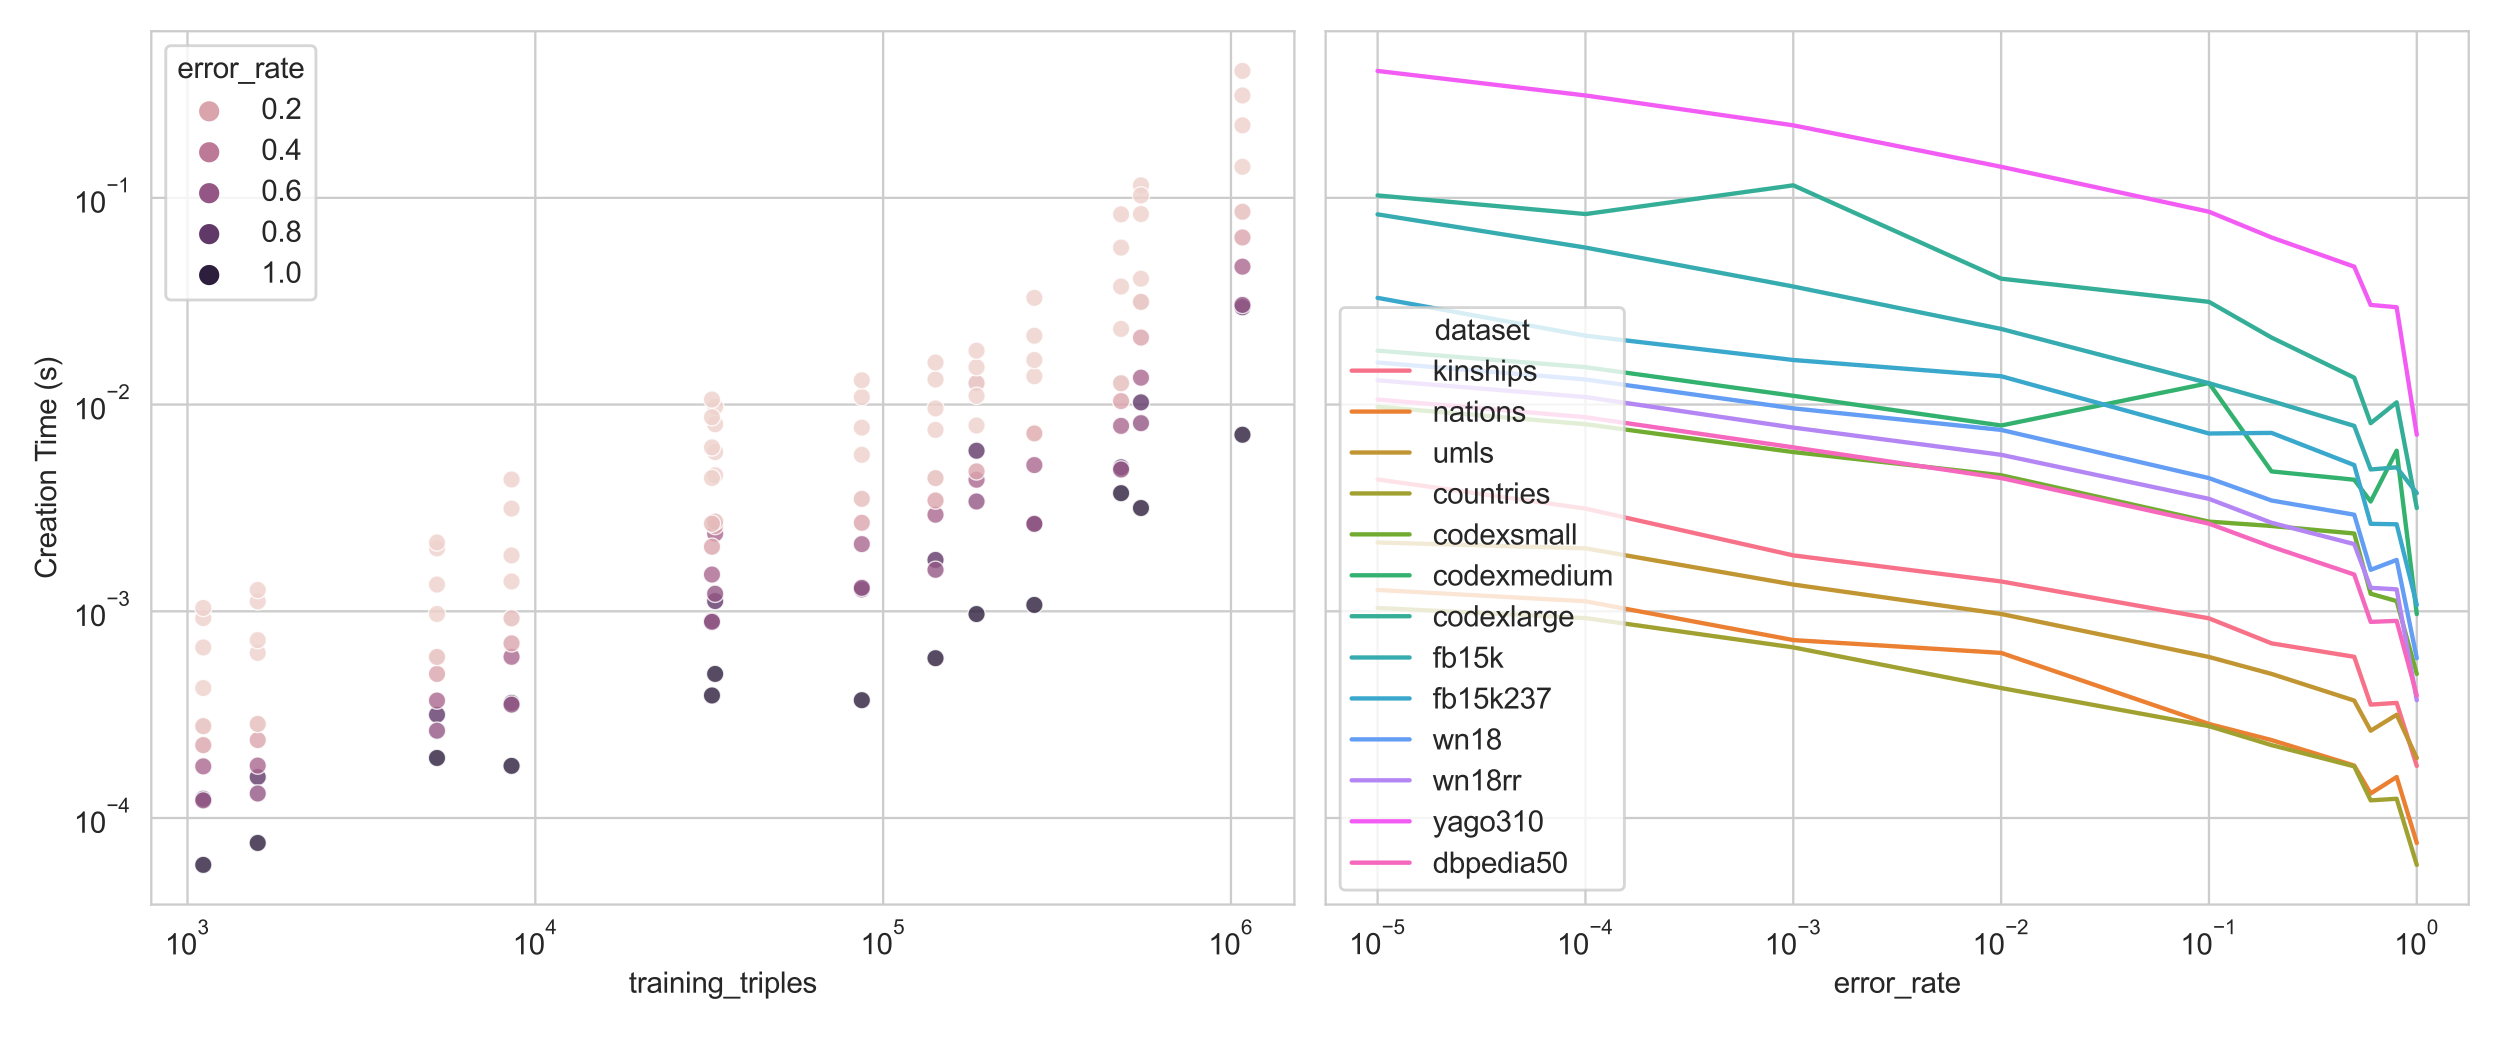 <?xml version="1.0" encoding="utf-8" standalone="no"?>
<!DOCTYPE svg PUBLIC "-//W3C//DTD SVG 1.1//EN"
  "http://www.w3.org/Graphics/SVG/1.1/DTD/svg11.dtd">
<svg height="360pt" version="1.1" viewBox="0 0 864 360" width="864pt" xmlns="http://www.w3.org/2000/svg" xmlns:xlink="http://www.w3.org/1999/xlink">
 <defs>
  <style type="text/css">*{stroke-linecap:butt;stroke-linejoin:round;}</style>
 </defs>
 <g id="figure_1">
  <g id="patch_1">
   <path d="M 0 360 
L 864 360 
L 864 0 
L 0 0 
z
" style="fill:#ffffff;"/>
  </g>
  <g id="axes_1">
   <g id="patch_2">
    <path d="M 52.29 312.625 
L 447.345 312.625 
L 447.345 10.8 
L 52.29 10.8 
z
" style="fill:#ffffff;"/>
   </g>
   <g id="matplotlib.axis_1">
    <g id="xtick_1">
     <g id="line2d_1">
      <path clip-path="url(#pf12b9d1229)" d="M 64.799 312.625 
L 64.799 10.8 
" style="fill:none;stroke:#cccccc;stroke-linecap:round;stroke-width:0.8;"/>
     </g>
     <g id="text_1">
      <!-- $\mathdefault{10^{3}}$ -->
      <g style="fill:#262626;" transform="translate(56.949 329.938)scale(0.1 -0.1)">
       <defs>
        <path d="M 2384 0 
L 1822 0 
L 1822 3584 
Q 1619 3391 1289 3197 
Q 959 3003 697 2906 
L 697 3450 
Q 1169 3672 1522 3987 
Q 1875 4303 2022 4600 
L 2384 4600 
L 2384 0 
z
" id="ArialMT-31" transform="scale(0.016)"/>
        <path d="M 266 2259 
Q 266 3072 433 3567 
Q 600 4063 929 4331 
Q 1259 4600 1759 4600 
Q 2128 4600 2406 4451 
Q 2684 4303 2865 4023 
Q 3047 3744 3150 3342 
Q 3253 2941 3253 2259 
Q 3253 1453 3087 958 
Q 2922 463 2592 192 
Q 2263 -78 1759 -78 
Q 1097 -78 719 397 
Q 266 969 266 2259 
z
M 844 2259 
Q 844 1131 1108 757 
Q 1372 384 1759 384 
Q 2147 384 2411 759 
Q 2675 1134 2675 2259 
Q 2675 3391 2411 3762 
Q 2147 4134 1753 4134 
Q 1366 4134 1134 3806 
Q 844 3388 844 2259 
z
" id="ArialMT-30" transform="scale(0.016)"/>
        <path d="M 269 1209 
L 831 1284 
Q 928 806 1161 595 
Q 1394 384 1728 384 
Q 2125 384 2398 659 
Q 2672 934 2672 1341 
Q 2672 1728 2419 1979 
Q 2166 2231 1775 2231 
Q 1616 2231 1378 2169 
L 1441 2663 
Q 1497 2656 1531 2656 
Q 1891 2656 2178 2843 
Q 2466 3031 2466 3422 
Q 2466 3731 2256 3934 
Q 2047 4138 1716 4138 
Q 1388 4138 1169 3931 
Q 950 3725 888 3313 
L 325 3413 
Q 428 3978 793 4289 
Q 1159 4600 1703 4600 
Q 2078 4600 2393 4439 
Q 2709 4278 2876 4000 
Q 3044 3722 3044 3409 
Q 3044 3113 2884 2869 
Q 2725 2625 2413 2481 
Q 2819 2388 3044 2092 
Q 3269 1797 3269 1353 
Q 3269 753 2831 336 
Q 2394 -81 1725 -81 
Q 1122 -81 723 278 
Q 325 638 269 1209 
z
" id="ArialMT-33" transform="scale(0.016)"/>
       </defs>
       <use transform="translate(0 0.994)" xlink:href="#ArialMT-31"/>
       <use transform="translate(55.615 0.994)" xlink:href="#ArialMT-30"/>
       <use transform="translate(112.973 70.688)scale(0.7)" xlink:href="#ArialMT-33"/>
      </g>
     </g>
    </g>
    <g id="xtick_2">
     <g id="line2d_2">
      <path clip-path="url(#pf12b9d1229)" d="M 185.005 312.625 
L 185.005 10.8 
" style="fill:none;stroke:#cccccc;stroke-linecap:round;stroke-width:0.8;"/>
     </g>
     <g id="text_2">
      <!-- $\mathdefault{10^{4}}$ -->
      <g style="fill:#262626;" transform="translate(177.155 329.838)scale(0.1 -0.1)">
       <defs>
        <path d="M 2069 0 
L 2069 1097 
L 81 1097 
L 81 1613 
L 2172 4581 
L 2631 4581 
L 2631 1613 
L 3250 1613 
L 3250 1097 
L 2631 1097 
L 2631 0 
L 2069 0 
z
M 2069 1613 
L 2069 3678 
L 634 1613 
L 2069 1613 
z
" id="ArialMT-34" transform="scale(0.016)"/>
       </defs>
       <use transform="translate(0 0.202)" xlink:href="#ArialMT-31"/>
       <use transform="translate(55.615 0.202)" xlink:href="#ArialMT-30"/>
       <use transform="translate(112.973 69.895)scale(0.7)" xlink:href="#ArialMT-34"/>
      </g>
     </g>
    </g>
    <g id="xtick_3">
     <g id="line2d_3">
      <path clip-path="url(#pf12b9d1229)" d="M 305.211 312.625 
L 305.211 10.8 
" style="fill:none;stroke:#cccccc;stroke-linecap:round;stroke-width:0.8;"/>
     </g>
     <g id="text_3">
      <!-- $\mathdefault{10^{5}}$ -->
      <g style="fill:#262626;" transform="translate(297.361 329.838)scale(0.1 -0.1)">
       <defs>
        <path d="M 266 1200 
L 856 1250 
Q 922 819 1161 601 
Q 1400 384 1738 384 
Q 2144 384 2425 690 
Q 2706 997 2706 1503 
Q 2706 1984 2436 2262 
Q 2166 2541 1728 2541 
Q 1456 2541 1237 2417 
Q 1019 2294 894 2097 
L 366 2166 
L 809 4519 
L 3088 4519 
L 3088 3981 
L 1259 3981 
L 1013 2750 
Q 1425 3038 1878 3038 
Q 2478 3038 2890 2622 
Q 3303 2206 3303 1553 
Q 3303 931 2941 478 
Q 2500 -78 1738 -78 
Q 1113 -78 717 272 
Q 322 622 266 1200 
z
" id="ArialMT-35" transform="scale(0.016)"/>
       </defs>
       <use transform="translate(0 0.88)" xlink:href="#ArialMT-31"/>
       <use transform="translate(55.615 0.88)" xlink:href="#ArialMT-30"/>
       <use transform="translate(112.973 70.573)scale(0.7)" xlink:href="#ArialMT-35"/>
      </g>
     </g>
    </g>
    <g id="xtick_4">
     <g id="line2d_4">
      <path clip-path="url(#pf12b9d1229)" d="M 425.417 312.625 
L 425.417 10.8 
" style="fill:none;stroke:#cccccc;stroke-linecap:round;stroke-width:0.8;"/>
     </g>
     <g id="text_4">
      <!-- $\mathdefault{10^{6}}$ -->
      <g style="fill:#262626;" transform="translate(417.567 329.938)scale(0.1 -0.1)">
       <defs>
        <path d="M 3184 3459 
L 2625 3416 
Q 2550 3747 2413 3897 
Q 2184 4138 1850 4138 
Q 1581 4138 1378 3988 
Q 1113 3794 959 3422 
Q 806 3050 800 2363 
Q 1003 2672 1297 2822 
Q 1591 2972 1913 2972 
Q 2475 2972 2870 2558 
Q 3266 2144 3266 1488 
Q 3266 1056 3080 686 
Q 2894 316 2569 119 
Q 2244 -78 1831 -78 
Q 1128 -78 684 439 
Q 241 956 241 2144 
Q 241 3472 731 4075 
Q 1159 4600 1884 4600 
Q 2425 4600 2770 4297 
Q 3116 3994 3184 3459 
z
M 888 1484 
Q 888 1194 1011 928 
Q 1134 663 1356 523 
Q 1578 384 1822 384 
Q 2178 384 2434 671 
Q 2691 959 2691 1453 
Q 2691 1928 2437 2201 
Q 2184 2475 1800 2475 
Q 1419 2475 1153 2201 
Q 888 1928 888 1484 
z
" id="ArialMT-36" transform="scale(0.016)"/>
       </defs>
       <use transform="translate(0 0.994)" xlink:href="#ArialMT-31"/>
       <use transform="translate(55.615 0.994)" xlink:href="#ArialMT-30"/>
       <use transform="translate(112.973 70.688)scale(0.7)" xlink:href="#ArialMT-36"/>
      </g>
     </g>
    </g>
    <g id="xtick_5"/>
    <g id="xtick_6"/>
    <g id="xtick_7"/>
    <g id="xtick_8"/>
    <g id="xtick_9"/>
    <g id="xtick_10"/>
    <g id="xtick_11"/>
    <g id="xtick_12"/>
    <g id="xtick_13"/>
    <g id="xtick_14"/>
    <g id="xtick_15"/>
    <g id="xtick_16"/>
    <g id="xtick_17"/>
    <g id="xtick_18"/>
    <g id="xtick_19"/>
    <g id="xtick_20"/>
    <g id="xtick_21"/>
    <g id="xtick_22"/>
    <g id="xtick_23"/>
    <g id="xtick_24"/>
    <g id="xtick_25"/>
    <g id="xtick_26"/>
    <g id="xtick_27"/>
    <g id="xtick_28"/>
    <g id="xtick_29"/>
    <g id="xtick_30"/>
    <g id="text_5">
     <!-- training_triples -->
     <g style="fill:#262626;" transform="translate(217.303 343.083)scale(0.1 -0.1)">
      <defs>
       <path d="M 1650 503 
L 1731 6 
Q 1494 -44 1306 -44 
Q 1000 -44 831 53 
Q 663 150 594 308 
Q 525 466 525 972 
L 525 2881 
L 113 2881 
L 113 3319 
L 525 3319 
L 525 4141 
L 1084 4478 
L 1084 3319 
L 1650 3319 
L 1650 2881 
L 1084 2881 
L 1084 941 
Q 1084 700 1114 631 
Q 1144 563 1211 522 
Q 1278 481 1403 481 
Q 1497 481 1650 503 
z
" id="ArialMT-74" transform="scale(0.016)"/>
       <path d="M 416 0 
L 416 3319 
L 922 3319 
L 922 2816 
Q 1116 3169 1280 3281 
Q 1444 3394 1641 3394 
Q 1925 3394 2219 3213 
L 2025 2691 
Q 1819 2813 1613 2813 
Q 1428 2813 1281 2702 
Q 1134 2591 1072 2394 
Q 978 2094 978 1738 
L 978 0 
L 416 0 
z
" id="ArialMT-72" transform="scale(0.016)"/>
       <path d="M 2588 409 
Q 2275 144 1986 34 
Q 1697 -75 1366 -75 
Q 819 -75 525 192 
Q 231 459 231 875 
Q 231 1119 342 1320 
Q 453 1522 633 1644 
Q 813 1766 1038 1828 
Q 1203 1872 1538 1913 
Q 2219 1994 2541 2106 
Q 2544 2222 2544 2253 
Q 2544 2597 2384 2738 
Q 2169 2928 1744 2928 
Q 1347 2928 1158 2789 
Q 969 2650 878 2297 
L 328 2372 
Q 403 2725 575 2942 
Q 747 3159 1072 3276 
Q 1397 3394 1825 3394 
Q 2250 3394 2515 3294 
Q 2781 3194 2906 3042 
Q 3031 2891 3081 2659 
Q 3109 2516 3109 2141 
L 3109 1391 
Q 3109 606 3145 398 
Q 3181 191 3288 0 
L 2700 0 
Q 2613 175 2588 409 
z
M 2541 1666 
Q 2234 1541 1622 1453 
Q 1275 1403 1131 1340 
Q 988 1278 909 1158 
Q 831 1038 831 891 
Q 831 666 1001 516 
Q 1172 366 1500 366 
Q 1825 366 2078 508 
Q 2331 650 2450 897 
Q 2541 1088 2541 1459 
L 2541 1666 
z
" id="ArialMT-61" transform="scale(0.016)"/>
       <path d="M 425 3934 
L 425 4581 
L 988 4581 
L 988 3934 
L 425 3934 
z
M 425 0 
L 425 3319 
L 988 3319 
L 988 0 
L 425 0 
z
" id="ArialMT-69" transform="scale(0.016)"/>
       <path d="M 422 0 
L 422 3319 
L 928 3319 
L 928 2847 
Q 1294 3394 1984 3394 
Q 2284 3394 2536 3286 
Q 2788 3178 2913 3003 
Q 3038 2828 3088 2588 
Q 3119 2431 3119 2041 
L 3119 0 
L 2556 0 
L 2556 2019 
Q 2556 2363 2490 2533 
Q 2425 2703 2258 2804 
Q 2091 2906 1866 2906 
Q 1506 2906 1245 2678 
Q 984 2450 984 1813 
L 984 0 
L 422 0 
z
" id="ArialMT-6e" transform="scale(0.016)"/>
       <path d="M 319 -275 
L 866 -356 
Q 900 -609 1056 -725 
Q 1266 -881 1628 -881 
Q 2019 -881 2231 -725 
Q 2444 -569 2519 -288 
Q 2563 -116 2559 434 
Q 2191 0 1641 0 
Q 956 0 581 494 
Q 206 988 206 1678 
Q 206 2153 378 2554 
Q 550 2956 876 3175 
Q 1203 3394 1644 3394 
Q 2231 3394 2613 2919 
L 2613 3319 
L 3131 3319 
L 3131 450 
Q 3131 -325 2973 -648 
Q 2816 -972 2473 -1159 
Q 2131 -1347 1631 -1347 
Q 1038 -1347 672 -1080 
Q 306 -813 319 -275 
z
M 784 1719 
Q 784 1066 1043 766 
Q 1303 466 1694 466 
Q 2081 466 2343 764 
Q 2606 1063 2606 1700 
Q 2606 2309 2336 2618 
Q 2066 2928 1684 2928 
Q 1309 2928 1046 2623 
Q 784 2319 784 1719 
z
" id="ArialMT-67" transform="scale(0.016)"/>
       <path d="M -97 -1272 
L -97 -866 
L 3631 -866 
L 3631 -1272 
L -97 -1272 
z
" id="ArialMT-5f" transform="scale(0.016)"/>
       <path d="M 422 -1272 
L 422 3319 
L 934 3319 
L 934 2888 
Q 1116 3141 1344 3267 
Q 1572 3394 1897 3394 
Q 2322 3394 2647 3175 
Q 2972 2956 3137 2557 
Q 3303 2159 3303 1684 
Q 3303 1175 3120 767 
Q 2938 359 2589 142 
Q 2241 -75 1856 -75 
Q 1575 -75 1351 44 
Q 1128 163 984 344 
L 984 -1272 
L 422 -1272 
z
M 931 1641 
Q 931 1000 1190 694 
Q 1450 388 1819 388 
Q 2194 388 2461 705 
Q 2728 1022 2728 1688 
Q 2728 2322 2467 2637 
Q 2206 2953 1844 2953 
Q 1484 2953 1207 2617 
Q 931 2281 931 1641 
z
" id="ArialMT-70" transform="scale(0.016)"/>
       <path d="M 409 0 
L 409 4581 
L 972 4581 
L 972 0 
L 409 0 
z
" id="ArialMT-6c" transform="scale(0.016)"/>
       <path d="M 2694 1069 
L 3275 997 
Q 3138 488 2766 206 
Q 2394 -75 1816 -75 
Q 1088 -75 661 373 
Q 234 822 234 1631 
Q 234 2469 665 2931 
Q 1097 3394 1784 3394 
Q 2450 3394 2872 2941 
Q 3294 2488 3294 1666 
Q 3294 1616 3291 1516 
L 816 1516 
Q 847 969 1125 678 
Q 1403 388 1819 388 
Q 2128 388 2347 550 
Q 2566 713 2694 1069 
z
M 847 1978 
L 2700 1978 
Q 2663 2397 2488 2606 
Q 2219 2931 1791 2931 
Q 1403 2931 1139 2672 
Q 875 2413 847 1978 
z
" id="ArialMT-65" transform="scale(0.016)"/>
       <path d="M 197 991 
L 753 1078 
Q 800 744 1014 566 
Q 1228 388 1613 388 
Q 2000 388 2187 545 
Q 2375 703 2375 916 
Q 2375 1106 2209 1216 
Q 2094 1291 1634 1406 
Q 1016 1563 777 1677 
Q 538 1791 414 1992 
Q 291 2194 291 2438 
Q 291 2659 392 2848 
Q 494 3038 669 3163 
Q 800 3259 1026 3326 
Q 1253 3394 1513 3394 
Q 1903 3394 2198 3281 
Q 2494 3169 2634 2976 
Q 2775 2784 2828 2463 
L 2278 2388 
Q 2241 2644 2061 2787 
Q 1881 2931 1553 2931 
Q 1166 2931 1000 2803 
Q 834 2675 834 2503 
Q 834 2394 903 2306 
Q 972 2216 1119 2156 
Q 1203 2125 1616 2013 
Q 2213 1853 2448 1751 
Q 2684 1650 2818 1456 
Q 2953 1263 2953 975 
Q 2953 694 2789 445 
Q 2625 197 2315 61 
Q 2006 -75 1616 -75 
Q 969 -75 630 194 
Q 291 463 197 991 
z
" id="ArialMT-73" transform="scale(0.016)"/>
      </defs>
      <use xlink:href="#ArialMT-74"/>
      <use x="27.783" xlink:href="#ArialMT-72"/>
      <use x="61.084" xlink:href="#ArialMT-61"/>
      <use x="116.699" xlink:href="#ArialMT-69"/>
      <use x="138.916" xlink:href="#ArialMT-6e"/>
      <use x="194.531" xlink:href="#ArialMT-69"/>
      <use x="216.748" xlink:href="#ArialMT-6e"/>
      <use x="272.363" xlink:href="#ArialMT-67"/>
      <use x="327.979" xlink:href="#ArialMT-5f"/>
      <use x="383.594" xlink:href="#ArialMT-74"/>
      <use x="411.377" xlink:href="#ArialMT-72"/>
      <use x="444.678" xlink:href="#ArialMT-69"/>
      <use x="466.895" xlink:href="#ArialMT-70"/>
      <use x="522.51" xlink:href="#ArialMT-6c"/>
      <use x="544.727" xlink:href="#ArialMT-65"/>
      <use x="600.342" xlink:href="#ArialMT-73"/>
     </g>
    </g>
   </g>
   <g id="matplotlib.axis_2">
    <g id="ytick_1">
     <g id="line2d_5">
      <path clip-path="url(#pf12b9d1229)" d="M 52.29 282.698 
L 447.345 282.698 
" style="fill:none;stroke:#cccccc;stroke-linecap:round;stroke-width:0.8;"/>
     </g>
     <g id="text_6">
      <!-- $\mathdefault{10^{-4}}$ -->
      <g style="fill:#262626;" transform="translate(25.49 287.804)scale(0.1 -0.1)">
       <defs>
        <path d="M 3381 1997 
L 356 1997 
L 356 2522 
L 3381 2522 
L 3381 1997 
z
" id="ArialMT-2212" transform="scale(0.016)"/>
       </defs>
       <use transform="translate(0 0.202)" xlink:href="#ArialMT-31"/>
       <use transform="translate(55.615 0.202)" xlink:href="#ArialMT-30"/>
       <use transform="translate(112.973 69.895)scale(0.7)" xlink:href="#ArialMT-2212"/>
       <use transform="translate(153.852 69.895)scale(0.7)" xlink:href="#ArialMT-34"/>
      </g>
     </g>
    </g>
    <g id="ytick_2">
     <g id="line2d_6">
      <path clip-path="url(#pf12b9d1229)" d="M 52.29 211.26 
L 447.345 211.26 
" style="fill:none;stroke:#cccccc;stroke-linecap:round;stroke-width:0.8;"/>
     </g>
     <g id="text_7">
      <!-- $\mathdefault{10^{-3}}$ -->
      <g style="fill:#262626;" transform="translate(25.49 216.416)scale(0.1 -0.1)">
       <use transform="translate(0 0.994)" xlink:href="#ArialMT-31"/>
       <use transform="translate(55.615 0.994)" xlink:href="#ArialMT-30"/>
       <use transform="translate(112.973 70.688)scale(0.7)" xlink:href="#ArialMT-2212"/>
       <use transform="translate(153.852 70.688)scale(0.7)" xlink:href="#ArialMT-33"/>
      </g>
     </g>
    </g>
    <g id="ytick_3">
     <g id="line2d_7">
      <path clip-path="url(#pf12b9d1229)" d="M 52.29 139.822 
L 447.345 139.822 
" style="fill:none;stroke:#cccccc;stroke-linecap:round;stroke-width:0.8;"/>
     </g>
     <g id="text_8">
      <!-- $\mathdefault{10^{-2}}$ -->
      <g style="fill:#262626;" transform="translate(25.49 144.979)scale(0.1 -0.1)">
       <defs>
        <path d="M 3222 541 
L 3222 0 
L 194 0 
Q 188 203 259 391 
Q 375 700 629 1000 
Q 884 1300 1366 1694 
Q 2113 2306 2375 2664 
Q 2638 3022 2638 3341 
Q 2638 3675 2398 3904 
Q 2159 4134 1775 4134 
Q 1369 4134 1125 3890 
Q 881 3647 878 3216 
L 300 3275 
Q 359 3922 746 4261 
Q 1134 4600 1788 4600 
Q 2447 4600 2831 4234 
Q 3216 3869 3216 3328 
Q 3216 3053 3103 2787 
Q 2991 2522 2730 2228 
Q 2469 1934 1863 1422 
Q 1356 997 1212 845 
Q 1069 694 975 541 
L 3222 541 
z
" id="ArialMT-32" transform="scale(0.016)"/>
       </defs>
       <use transform="translate(0 0.994)" xlink:href="#ArialMT-31"/>
       <use transform="translate(55.615 0.994)" xlink:href="#ArialMT-30"/>
       <use transform="translate(112.973 70.688)scale(0.7)" xlink:href="#ArialMT-2212"/>
       <use transform="translate(153.852 70.688)scale(0.7)" xlink:href="#ArialMT-32"/>
      </g>
     </g>
    </g>
    <g id="ytick_4">
     <g id="line2d_8">
      <path clip-path="url(#pf12b9d1229)" d="M 52.29 68.385 
L 447.345 68.385 
" style="fill:none;stroke:#cccccc;stroke-linecap:round;stroke-width:0.8;"/>
     </g>
     <g id="text_9">
      <!-- $\mathdefault{10^{-1}}$ -->
      <g style="fill:#262626;" transform="translate(25.49 73.541)scale(0.1 -0.1)">
       <use transform="translate(0 0.994)" xlink:href="#ArialMT-31"/>
       <use transform="translate(55.615 0.994)" xlink:href="#ArialMT-30"/>
       <use transform="translate(112.973 70.688)scale(0.7)" xlink:href="#ArialMT-2212"/>
       <use transform="translate(153.852 70.688)scale(0.7)" xlink:href="#ArialMT-31"/>
      </g>
     </g>
    </g>
    <g id="ytick_5"/>
    <g id="ytick_6"/>
    <g id="ytick_7"/>
    <g id="ytick_8"/>
    <g id="ytick_9"/>
    <g id="ytick_10"/>
    <g id="ytick_11"/>
    <g id="ytick_12"/>
    <g id="ytick_13"/>
    <g id="ytick_14"/>
    <g id="ytick_15"/>
    <g id="ytick_16"/>
    <g id="ytick_17"/>
    <g id="ytick_18"/>
    <g id="ytick_19"/>
    <g id="ytick_20"/>
    <g id="ytick_21"/>
    <g id="ytick_22"/>
    <g id="ytick_23"/>
    <g id="ytick_24"/>
    <g id="ytick_25"/>
    <g id="ytick_26"/>
    <g id="ytick_27"/>
    <g id="ytick_28"/>
    <g id="ytick_29"/>
    <g id="ytick_30"/>
    <g id="ytick_31"/>
    <g id="ytick_32"/>
    <g id="ytick_33"/>
    <g id="ytick_34"/>
    <g id="ytick_35"/>
    <g id="ytick_36"/>
    <g id="ytick_37"/>
    <g id="ytick_38"/>
    <g id="ytick_39"/>
    <g id="text_10">
     <!-- Creation Time (s) -->
     <g style="fill:#262626;" transform="translate(19.385 200.053)rotate(-90)scale(0.1 -0.1)">
      <defs>
       <path d="M 3763 1606 
L 4369 1453 
Q 4178 706 3683 314 
Q 3188 -78 2472 -78 
Q 1731 -78 1267 223 
Q 803 525 561 1097 
Q 319 1669 319 2325 
Q 319 3041 592 3573 
Q 866 4106 1370 4382 
Q 1875 4659 2481 4659 
Q 3169 4659 3637 4309 
Q 4106 3959 4291 3325 
L 3694 3184 
Q 3534 3684 3231 3912 
Q 2928 4141 2469 4141 
Q 1941 4141 1586 3887 
Q 1231 3634 1087 3207 
Q 944 2781 944 2328 
Q 944 1744 1114 1308 
Q 1284 872 1643 656 
Q 2003 441 2422 441 
Q 2931 441 3284 734 
Q 3638 1028 3763 1606 
z
" id="ArialMT-43" transform="scale(0.016)"/>
       <path d="M 213 1659 
Q 213 2581 725 3025 
Q 1153 3394 1769 3394 
Q 2453 3394 2887 2945 
Q 3322 2497 3322 1706 
Q 3322 1066 3130 698 
Q 2938 331 2570 128 
Q 2203 -75 1769 -75 
Q 1072 -75 642 372 
Q 213 819 213 1659 
z
M 791 1659 
Q 791 1022 1069 705 
Q 1347 388 1769 388 
Q 2188 388 2466 706 
Q 2744 1025 2744 1678 
Q 2744 2294 2464 2611 
Q 2184 2928 1769 2928 
Q 1347 2928 1069 2612 
Q 791 2297 791 1659 
z
" id="ArialMT-6f" transform="scale(0.016)"/>
       <path id="ArialMT-20" transform="scale(0.016)"/>
       <path d="M 1659 0 
L 1659 4041 
L 150 4041 
L 150 4581 
L 3781 4581 
L 3781 4041 
L 2266 4041 
L 2266 0 
L 1659 0 
z
" id="ArialMT-54" transform="scale(0.016)"/>
       <path d="M 422 0 
L 422 3319 
L 925 3319 
L 925 2853 
Q 1081 3097 1340 3245 
Q 1600 3394 1931 3394 
Q 2300 3394 2536 3241 
Q 2772 3088 2869 2813 
Q 3263 3394 3894 3394 
Q 4388 3394 4653 3120 
Q 4919 2847 4919 2278 
L 4919 0 
L 4359 0 
L 4359 2091 
Q 4359 2428 4304 2576 
Q 4250 2725 4106 2815 
Q 3963 2906 3769 2906 
Q 3419 2906 3187 2673 
Q 2956 2441 2956 1928 
L 2956 0 
L 2394 0 
L 2394 2156 
Q 2394 2531 2256 2718 
Q 2119 2906 1806 2906 
Q 1569 2906 1367 2781 
Q 1166 2656 1075 2415 
Q 984 2175 984 1722 
L 984 0 
L 422 0 
z
" id="ArialMT-6d" transform="scale(0.016)"/>
       <path d="M 1497 -1347 
Q 1031 -759 709 28 
Q 388 816 388 1659 
Q 388 2403 628 3084 
Q 909 3875 1497 4659 
L 1900 4659 
Q 1522 4009 1400 3731 
Q 1209 3300 1100 2831 
Q 966 2247 966 1656 
Q 966 153 1900 -1347 
L 1497 -1347 
z
" id="ArialMT-28" transform="scale(0.016)"/>
       <path d="M 791 -1347 
L 388 -1347 
Q 1322 153 1322 1656 
Q 1322 2244 1188 2822 
Q 1081 3291 891 3722 
Q 769 4003 388 4659 
L 791 4659 
Q 1378 3875 1659 3084 
Q 1900 2403 1900 1659 
Q 1900 816 1576 28 
Q 1253 -759 791 -1347 
z
" id="ArialMT-29" transform="scale(0.016)"/>
      </defs>
      <use xlink:href="#ArialMT-43"/>
      <use x="72.217" xlink:href="#ArialMT-72"/>
      <use x="105.518" xlink:href="#ArialMT-65"/>
      <use x="161.133" xlink:href="#ArialMT-61"/>
      <use x="216.748" xlink:href="#ArialMT-74"/>
      <use x="244.531" xlink:href="#ArialMT-69"/>
      <use x="266.748" xlink:href="#ArialMT-6f"/>
      <use x="322.363" xlink:href="#ArialMT-6e"/>
      <use x="377.979" xlink:href="#ArialMT-20"/>
      <use x="404.012" xlink:href="#ArialMT-54"/>
      <use x="461.346" xlink:href="#ArialMT-69"/>
      <use x="483.562" xlink:href="#ArialMT-6d"/>
      <use x="566.863" xlink:href="#ArialMT-65"/>
      <use x="622.479" xlink:href="#ArialMT-20"/>
      <use x="650.262" xlink:href="#ArialMT-28"/>
      <use x="683.562" xlink:href="#ArialMT-73"/>
      <use x="733.562" xlink:href="#ArialMT-29"/>
     </g>
    </g>
   </g>
   <g id="PathCollection_1">
    <defs>
     <path d="M 0 3 
C 0.796 3 1.559 2.684 2.121 2.121 
C 2.684 1.559 3 0.796 3 -0 
C 3 -0.796 2.684 -1.559 2.121 -2.121 
C 1.559 -2.684 0.796 -3 0 -3 
C -0.796 -3 -1.559 -2.684 -2.121 -2.121 
C -2.684 -1.559 -3 -0.796 -3 0 
C -3 0.796 -2.684 1.559 -2.121 2.121 
C -1.559 2.684 -0.796 3 0 3 
z
" id="C0_0_b9ef41964c"/>
    </defs>
    <g clip-path="url(#pf12b9d1229)">
     <use style="fill:#2d1e3e;fill-opacity:0.8;stroke:#ffffff;stroke-opacity:0.8;stroke-width:0.48;" x="176.79" xlink:href="#C0_0_b9ef41964c" y="264.683"/>
    </g>
    <g clip-path="url(#pf12b9d1229)">
     <use style="fill:#613969;fill-opacity:0.8;stroke:#ffffff;stroke-opacity:0.8;stroke-width:0.48;" x="176.79" xlink:href="#C0_0_b9ef41964c" y="242.913"/>
    </g>
    <g clip-path="url(#pf12b9d1229)">
     <use style="fill:#945785;fill-opacity:0.8;stroke:#ffffff;stroke-opacity:0.8;stroke-width:0.48;" x="176.79" xlink:href="#C0_0_b9ef41964c" y="243.513"/>
    </g>
    <g clip-path="url(#pf12b9d1229)">
     <use style="fill:#aa688f;fill-opacity:0.8;stroke:#ffffff;stroke-opacity:0.8;stroke-width:0.48;" x="176.79" xlink:href="#C0_0_b9ef41964c" y="226.995"/>
    </g>
    <g clip-path="url(#pf12b9d1229)">
     <use style="fill:#daa4ac;fill-opacity:0.8;stroke:#ffffff;stroke-opacity:0.8;stroke-width:0.48;" x="176.79" xlink:href="#C0_0_b9ef41964c" y="222.345"/>
    </g>
    <g clip-path="url(#pf12b9d1229)">
     <use style="fill:#e5bcbb;fill-opacity:0.8;stroke:#ffffff;stroke-opacity:0.8;stroke-width:0.48;" x="176.79" xlink:href="#C0_0_b9ef41964c" y="213.699"/>
    </g>
    <g clip-path="url(#pf12b9d1229)">
     <use style="fill:#edd0ca;fill-opacity:0.8;stroke:#ffffff;stroke-opacity:0.8;stroke-width:0.48;" x="176.79" xlink:href="#C0_0_b9ef41964c" y="200.953"/>
    </g>
    <g clip-path="url(#pf12b9d1229)">
     <use style="fill:#edd1cb;fill-opacity:0.8;stroke:#ffffff;stroke-opacity:0.8;stroke-width:0.48;" x="176.79" xlink:href="#C0_0_b9ef41964c" y="191.947"/>
    </g>
    <g clip-path="url(#pf12b9d1229)">
     <use style="fill:#edd1cb;fill-opacity:0.8;stroke:#ffffff;stroke-opacity:0.8;stroke-width:0.48;" x="176.79" xlink:href="#C0_0_b9ef41964c" y="175.774"/>
    </g>
    <g clip-path="url(#pf12b9d1229)">
     <use style="fill:#edd1cb;fill-opacity:0.8;stroke:#ffffff;stroke-opacity:0.8;stroke-width:0.48;" x="176.79" xlink:href="#C0_0_b9ef41964c" y="165.71"/>
    </g>
    <g clip-path="url(#pf12b9d1229)">
     <use style="fill:#2d1e3e;fill-opacity:0.8;stroke:#ffffff;stroke-opacity:0.8;stroke-width:0.48;" x="89.074" xlink:href="#C0_0_b9ef41964c" y="291.324"/>
    </g>
    <g clip-path="url(#pf12b9d1229)">
     <use style="fill:#613969;fill-opacity:0.8;stroke:#ffffff;stroke-opacity:0.8;stroke-width:0.48;" x="89.074" xlink:href="#C0_0_b9ef41964c" y="268.533"/>
    </g>
    <g clip-path="url(#pf12b9d1229)">
     <use style="fill:#945785;fill-opacity:0.8;stroke:#ffffff;stroke-opacity:0.8;stroke-width:0.48;" x="89.074" xlink:href="#C0_0_b9ef41964c" y="274.232"/>
    </g>
    <g clip-path="url(#pf12b9d1229)">
     <use style="fill:#aa688f;fill-opacity:0.8;stroke:#ffffff;stroke-opacity:0.8;stroke-width:0.48;" x="89.074" xlink:href="#C0_0_b9ef41964c" y="264.579"/>
    </g>
    <g clip-path="url(#pf12b9d1229)">
     <use style="fill:#daa4ac;fill-opacity:0.8;stroke:#ffffff;stroke-opacity:0.8;stroke-width:0.48;" x="89.074" xlink:href="#C0_0_b9ef41964c" y="255.772"/>
    </g>
    <g clip-path="url(#pf12b9d1229)">
     <use style="fill:#e5bcbb;fill-opacity:0.8;stroke:#ffffff;stroke-opacity:0.8;stroke-width:0.48;" x="89.074" xlink:href="#C0_0_b9ef41964c" y="250.205"/>
    </g>
    <g clip-path="url(#pf12b9d1229)">
     <use style="fill:#edd0ca;fill-opacity:0.8;stroke:#ffffff;stroke-opacity:0.8;stroke-width:0.48;" x="89.074" xlink:href="#C0_0_b9ef41964c" y="225.646"/>
    </g>
    <g clip-path="url(#pf12b9d1229)">
     <use style="fill:#edd1cb;fill-opacity:0.8;stroke:#ffffff;stroke-opacity:0.8;stroke-width:0.48;" x="89.074" xlink:href="#C0_0_b9ef41964c" y="221.218"/>
    </g>
    <g clip-path="url(#pf12b9d1229)">
     <use style="fill:#edd1cb;fill-opacity:0.8;stroke:#ffffff;stroke-opacity:0.8;stroke-width:0.48;" x="89.074" xlink:href="#C0_0_b9ef41964c" y="207.813"/>
    </g>
    <g clip-path="url(#pf12b9d1229)">
     <use style="fill:#edd1cb;fill-opacity:0.8;stroke:#ffffff;stroke-opacity:0.8;stroke-width:0.48;" x="89.074" xlink:href="#C0_0_b9ef41964c" y="203.887"/>
    </g>
    <g clip-path="url(#pf12b9d1229)">
     <use style="fill:#2d1e3e;fill-opacity:0.8;stroke:#ffffff;stroke-opacity:0.8;stroke-width:0.48;" x="151.027" xlink:href="#C0_0_b9ef41964c" y="261.955"/>
    </g>
    <g clip-path="url(#pf12b9d1229)">
     <use style="fill:#613969;fill-opacity:0.8;stroke:#ffffff;stroke-opacity:0.8;stroke-width:0.48;" x="151.027" xlink:href="#C0_0_b9ef41964c" y="247.011"/>
    </g>
    <g clip-path="url(#pf12b9d1229)">
     <use style="fill:#945785;fill-opacity:0.8;stroke:#ffffff;stroke-opacity:0.8;stroke-width:0.48;" x="151.027" xlink:href="#C0_0_b9ef41964c" y="252.537"/>
    </g>
    <g clip-path="url(#pf12b9d1229)">
     <use style="fill:#aa688f;fill-opacity:0.8;stroke:#ffffff;stroke-opacity:0.8;stroke-width:0.48;" x="151.027" xlink:href="#C0_0_b9ef41964c" y="242.117"/>
    </g>
    <g clip-path="url(#pf12b9d1229)">
     <use style="fill:#daa4ac;fill-opacity:0.8;stroke:#ffffff;stroke-opacity:0.8;stroke-width:0.48;" x="151.027" xlink:href="#C0_0_b9ef41964c" y="232.91"/>
    </g>
    <g clip-path="url(#pf12b9d1229)">
     <use style="fill:#e5bcbb;fill-opacity:0.8;stroke:#ffffff;stroke-opacity:0.8;stroke-width:0.48;" x="151.027" xlink:href="#C0_0_b9ef41964c" y="227.05"/>
    </g>
    <g clip-path="url(#pf12b9d1229)">
     <use style="fill:#edd0ca;fill-opacity:0.8;stroke:#ffffff;stroke-opacity:0.8;stroke-width:0.48;" x="151.027" xlink:href="#C0_0_b9ef41964c" y="212.189"/>
    </g>
    <g clip-path="url(#pf12b9d1229)">
     <use style="fill:#edd1cb;fill-opacity:0.8;stroke:#ffffff;stroke-opacity:0.8;stroke-width:0.48;" x="151.027" xlink:href="#C0_0_b9ef41964c" y="202.023"/>
    </g>
    <g clip-path="url(#pf12b9d1229)">
     <use style="fill:#edd1cb;fill-opacity:0.8;stroke:#ffffff;stroke-opacity:0.8;stroke-width:0.48;" x="151.027" xlink:href="#C0_0_b9ef41964c" y="189.515"/>
    </g>
    <g clip-path="url(#pf12b9d1229)">
     <use style="fill:#edd1cb;fill-opacity:0.8;stroke:#ffffff;stroke-opacity:0.8;stroke-width:0.48;" x="151.027" xlink:href="#C0_0_b9ef41964c" y="187.478"/>
    </g>
    <g clip-path="url(#pf12b9d1229)">
     <use style="fill:#2d1e3e;fill-opacity:0.8;stroke:#ffffff;stroke-opacity:0.8;stroke-width:0.48;" x="70.247" xlink:href="#C0_0_b9ef41964c" y="298.906"/>
    </g>
    <g clip-path="url(#pf12b9d1229)">
     <use style="fill:#613969;fill-opacity:0.8;stroke:#ffffff;stroke-opacity:0.8;stroke-width:0.48;" x="70.247" xlink:href="#C0_0_b9ef41964c" y="276.051"/>
    </g>
    <g clip-path="url(#pf12b9d1229)">
     <use style="fill:#945785;fill-opacity:0.8;stroke:#ffffff;stroke-opacity:0.8;stroke-width:0.48;" x="70.247" xlink:href="#C0_0_b9ef41964c" y="276.606"/>
    </g>
    <g clip-path="url(#pf12b9d1229)">
     <use style="fill:#aa688f;fill-opacity:0.8;stroke:#ffffff;stroke-opacity:0.8;stroke-width:0.48;" x="70.247" xlink:href="#C0_0_b9ef41964c" y="264.858"/>
    </g>
    <g clip-path="url(#pf12b9d1229)">
     <use style="fill:#daa4ac;fill-opacity:0.8;stroke:#ffffff;stroke-opacity:0.8;stroke-width:0.48;" x="70.247" xlink:href="#C0_0_b9ef41964c" y="257.52"/>
    </g>
    <g clip-path="url(#pf12b9d1229)">
     <use style="fill:#e5bcbb;fill-opacity:0.8;stroke:#ffffff;stroke-opacity:0.8;stroke-width:0.48;" x="70.247" xlink:href="#C0_0_b9ef41964c" y="250.957"/>
    </g>
    <g clip-path="url(#pf12b9d1229)">
     <use style="fill:#edd0ca;fill-opacity:0.8;stroke:#ffffff;stroke-opacity:0.8;stroke-width:0.48;" x="70.247" xlink:href="#C0_0_b9ef41964c" y="237.79"/>
    </g>
    <g clip-path="url(#pf12b9d1229)">
     <use style="fill:#edd1cb;fill-opacity:0.8;stroke:#ffffff;stroke-opacity:0.8;stroke-width:0.48;" x="70.247" xlink:href="#C0_0_b9ef41964c" y="223.742"/>
    </g>
    <g clip-path="url(#pf12b9d1229)">
     <use style="fill:#edd1cb;fill-opacity:0.8;stroke:#ffffff;stroke-opacity:0.8;stroke-width:0.48;" x="70.247" xlink:href="#C0_0_b9ef41964c" y="213.614"/>
    </g>
    <g clip-path="url(#pf12b9d1229)">
     <use style="fill:#edd1cb;fill-opacity:0.8;stroke:#ffffff;stroke-opacity:0.8;stroke-width:0.48;" x="70.247" xlink:href="#C0_0_b9ef41964c" y="210.106"/>
    </g>
    <g clip-path="url(#pf12b9d1229)">
     <use style="fill:#2d1e3e;fill-opacity:0.8;stroke:#ffffff;stroke-opacity:0.8;stroke-width:0.48;" x="247.156" xlink:href="#C0_0_b9ef41964c" y="232.909"/>
    </g>
    <g clip-path="url(#pf12b9d1229)">
     <use style="fill:#613969;fill-opacity:0.8;stroke:#ffffff;stroke-opacity:0.8;stroke-width:0.48;" x="247.156" xlink:href="#C0_0_b9ef41964c" y="207.729"/>
    </g>
    <g clip-path="url(#pf12b9d1229)">
     <use style="fill:#945785;fill-opacity:0.8;stroke:#ffffff;stroke-opacity:0.8;stroke-width:0.48;" x="247.156" xlink:href="#C0_0_b9ef41964c" y="205.2"/>
    </g>
    <g clip-path="url(#pf12b9d1229)">
     <use style="fill:#aa688f;fill-opacity:0.8;stroke:#ffffff;stroke-opacity:0.8;stroke-width:0.48;" x="247.156" xlink:href="#C0_0_b9ef41964c" y="184.38"/>
    </g>
    <g clip-path="url(#pf12b9d1229)">
     <use style="fill:#daa4ac;fill-opacity:0.8;stroke:#ffffff;stroke-opacity:0.8;stroke-width:0.48;" x="247.156" xlink:href="#C0_0_b9ef41964c" y="181.788"/>
    </g>
    <g clip-path="url(#pf12b9d1229)">
     <use style="fill:#e5bcbb;fill-opacity:0.8;stroke:#ffffff;stroke-opacity:0.8;stroke-width:0.48;" x="247.156" xlink:href="#C0_0_b9ef41964c" y="180.27"/>
    </g>
    <g clip-path="url(#pf12b9d1229)">
     <use style="fill:#edd0ca;fill-opacity:0.8;stroke:#ffffff;stroke-opacity:0.8;stroke-width:0.48;" x="247.156" xlink:href="#C0_0_b9ef41964c" y="164.245"/>
    </g>
    <g clip-path="url(#pf12b9d1229)">
     <use style="fill:#edd1cb;fill-opacity:0.8;stroke:#ffffff;stroke-opacity:0.8;stroke-width:0.48;" x="247.156" xlink:href="#C0_0_b9ef41964c" y="156.238"/>
    </g>
    <g clip-path="url(#pf12b9d1229)">
     <use style="fill:#edd1cb;fill-opacity:0.8;stroke:#ffffff;stroke-opacity:0.8;stroke-width:0.48;" x="247.156" xlink:href="#C0_0_b9ef41964c" y="146.611"/>
    </g>
    <g clip-path="url(#pf12b9d1229)">
     <use style="fill:#edd1cb;fill-opacity:0.8;stroke:#ffffff;stroke-opacity:0.8;stroke-width:0.48;" x="247.156" xlink:href="#C0_0_b9ef41964c" y="140.593"/>
    </g>
    <g clip-path="url(#pf12b9d1229)">
     <use style="fill:#2d1e3e;fill-opacity:0.8;stroke:#ffffff;stroke-opacity:0.8;stroke-width:0.48;" x="337.491" xlink:href="#C0_0_b9ef41964c" y="212.215"/>
    </g>
    <g clip-path="url(#pf12b9d1229)">
     <use style="fill:#613969;fill-opacity:0.8;stroke:#ffffff;stroke-opacity:0.8;stroke-width:0.48;" x="337.491" xlink:href="#C0_0_b9ef41964c" y="155.777"/>
    </g>
    <g clip-path="url(#pf12b9d1229)">
     <use style="fill:#945785;fill-opacity:0.8;stroke:#ffffff;stroke-opacity:0.8;stroke-width:0.48;" x="337.491" xlink:href="#C0_0_b9ef41964c" y="173.314"/>
    </g>
    <g clip-path="url(#pf12b9d1229)">
     <use style="fill:#aa688f;fill-opacity:0.8;stroke:#ffffff;stroke-opacity:0.8;stroke-width:0.48;" x="337.491" xlink:href="#C0_0_b9ef41964c" y="165.8"/>
    </g>
    <g clip-path="url(#pf12b9d1229)">
     <use style="fill:#daa4ac;fill-opacity:0.8;stroke:#ffffff;stroke-opacity:0.8;stroke-width:0.48;" x="337.491" xlink:href="#C0_0_b9ef41964c" y="162.916"/>
    </g>
    <g clip-path="url(#pf12b9d1229)">
     <use style="fill:#e5bcbb;fill-opacity:0.8;stroke:#ffffff;stroke-opacity:0.8;stroke-width:0.48;" x="337.491" xlink:href="#C0_0_b9ef41964c" y="132.391"/>
    </g>
    <g clip-path="url(#pf12b9d1229)">
     <use style="fill:#edd0ca;fill-opacity:0.8;stroke:#ffffff;stroke-opacity:0.8;stroke-width:0.48;" x="337.491" xlink:href="#C0_0_b9ef41964c" y="147.053"/>
    </g>
    <g clip-path="url(#pf12b9d1229)">
     <use style="fill:#edd1cb;fill-opacity:0.8;stroke:#ffffff;stroke-opacity:0.8;stroke-width:0.48;" x="337.491" xlink:href="#C0_0_b9ef41964c" y="136.793"/>
    </g>
    <g clip-path="url(#pf12b9d1229)">
     <use style="fill:#edd1cb;fill-opacity:0.8;stroke:#ffffff;stroke-opacity:0.8;stroke-width:0.48;" x="337.491" xlink:href="#C0_0_b9ef41964c" y="126.892"/>
    </g>
    <g clip-path="url(#pf12b9d1229)">
     <use style="fill:#edd1cb;fill-opacity:0.8;stroke:#ffffff;stroke-opacity:0.8;stroke-width:0.48;" x="337.491" xlink:href="#C0_0_b9ef41964c" y="121.192"/>
    </g>
    <g clip-path="url(#pf12b9d1229)">
     <use style="fill:#2d1e3e;fill-opacity:0.8;stroke:#ffffff;stroke-opacity:0.8;stroke-width:0.48;" x="394.32" xlink:href="#C0_0_b9ef41964c" y="175.571"/>
    </g>
    <g clip-path="url(#pf12b9d1229)">
     <use style="fill:#613969;fill-opacity:0.8;stroke:#ffffff;stroke-opacity:0.8;stroke-width:0.48;" x="394.32" xlink:href="#C0_0_b9ef41964c" y="139.055"/>
    </g>
    <g clip-path="url(#pf12b9d1229)">
     <use style="fill:#945785;fill-opacity:0.8;stroke:#ffffff;stroke-opacity:0.8;stroke-width:0.48;" x="394.32" xlink:href="#C0_0_b9ef41964c" y="146.245"/>
    </g>
    <g clip-path="url(#pf12b9d1229)">
     <use style="fill:#aa688f;fill-opacity:0.8;stroke:#ffffff;stroke-opacity:0.8;stroke-width:0.48;" x="394.32" xlink:href="#C0_0_b9ef41964c" y="130.527"/>
    </g>
    <g clip-path="url(#pf12b9d1229)">
     <use style="fill:#daa4ac;fill-opacity:0.8;stroke:#ffffff;stroke-opacity:0.8;stroke-width:0.48;" x="394.32" xlink:href="#C0_0_b9ef41964c" y="116.662"/>
    </g>
    <g clip-path="url(#pf12b9d1229)">
     <use style="fill:#e5bcbb;fill-opacity:0.8;stroke:#ffffff;stroke-opacity:0.8;stroke-width:0.48;" x="394.32" xlink:href="#C0_0_b9ef41964c" y="104.324"/>
    </g>
    <g clip-path="url(#pf12b9d1229)">
     <use style="fill:#edd0ca;fill-opacity:0.8;stroke:#ffffff;stroke-opacity:0.8;stroke-width:0.48;" x="394.32" xlink:href="#C0_0_b9ef41964c" y="96.318"/>
    </g>
    <g clip-path="url(#pf12b9d1229)">
     <use style="fill:#edd1cb;fill-opacity:0.8;stroke:#ffffff;stroke-opacity:0.8;stroke-width:0.48;" x="394.32" xlink:href="#C0_0_b9ef41964c" y="64.044"/>
    </g>
    <g clip-path="url(#pf12b9d1229)">
     <use style="fill:#edd1cb;fill-opacity:0.8;stroke:#ffffff;stroke-opacity:0.8;stroke-width:0.48;" x="394.32" xlink:href="#C0_0_b9ef41964c" y="73.976"/>
    </g>
    <g clip-path="url(#pf12b9d1229)">
     <use style="fill:#edd1cb;fill-opacity:0.8;stroke:#ffffff;stroke-opacity:0.8;stroke-width:0.48;" x="394.32" xlink:href="#C0_0_b9ef41964c" y="67.544"/>
    </g>
    <g clip-path="url(#pf12b9d1229)">
     <use style="fill:#2d1e3e;fill-opacity:0.8;stroke:#ffffff;stroke-opacity:0.8;stroke-width:0.48;" x="387.441" xlink:href="#C0_0_b9ef41964c" y="170.439"/>
    </g>
    <g clip-path="url(#pf12b9d1229)">
     <use style="fill:#613969;fill-opacity:0.8;stroke:#ffffff;stroke-opacity:0.8;stroke-width:0.48;" x="387.441" xlink:href="#C0_0_b9ef41964c" y="161.505"/>
    </g>
    <g clip-path="url(#pf12b9d1229)">
     <use style="fill:#945785;fill-opacity:0.8;stroke:#ffffff;stroke-opacity:0.8;stroke-width:0.48;" x="387.441" xlink:href="#C0_0_b9ef41964c" y="162.247"/>
    </g>
    <g clip-path="url(#pf12b9d1229)">
     <use style="fill:#aa688f;fill-opacity:0.8;stroke:#ffffff;stroke-opacity:0.8;stroke-width:0.48;" x="387.441" xlink:href="#C0_0_b9ef41964c" y="147.184"/>
    </g>
    <g clip-path="url(#pf12b9d1229)">
     <use style="fill:#daa4ac;fill-opacity:0.8;stroke:#ffffff;stroke-opacity:0.8;stroke-width:0.48;" x="387.441" xlink:href="#C0_0_b9ef41964c" y="138.616"/>
    </g>
    <g clip-path="url(#pf12b9d1229)">
     <use style="fill:#e5bcbb;fill-opacity:0.8;stroke:#ffffff;stroke-opacity:0.8;stroke-width:0.48;" x="387.441" xlink:href="#C0_0_b9ef41964c" y="132.444"/>
    </g>
    <g clip-path="url(#pf12b9d1229)">
     <use style="fill:#edd0ca;fill-opacity:0.8;stroke:#ffffff;stroke-opacity:0.8;stroke-width:0.48;" x="387.441" xlink:href="#C0_0_b9ef41964c" y="113.683"/>
    </g>
    <g clip-path="url(#pf12b9d1229)">
     <use style="fill:#edd1cb;fill-opacity:0.8;stroke:#ffffff;stroke-opacity:0.8;stroke-width:0.48;" x="387.441" xlink:href="#C0_0_b9ef41964c" y="99.025"/>
    </g>
    <g clip-path="url(#pf12b9d1229)">
     <use style="fill:#edd1cb;fill-opacity:0.8;stroke:#ffffff;stroke-opacity:0.8;stroke-width:0.48;" x="387.441" xlink:href="#C0_0_b9ef41964c" y="85.569"/>
    </g>
    <g clip-path="url(#pf12b9d1229)">
     <use style="fill:#edd1cb;fill-opacity:0.8;stroke:#ffffff;stroke-opacity:0.8;stroke-width:0.48;" x="387.441" xlink:href="#C0_0_b9ef41964c" y="74.083"/>
    </g>
    <g clip-path="url(#pf12b9d1229)">
     <use style="fill:#2d1e3e;fill-opacity:0.8;stroke:#ffffff;stroke-opacity:0.8;stroke-width:0.48;" x="357.471" xlink:href="#C0_0_b9ef41964c" y="209.065"/>
    </g>
    <g clip-path="url(#pf12b9d1229)">
     <use style="fill:#613969;fill-opacity:0.8;stroke:#ffffff;stroke-opacity:0.8;stroke-width:0.48;" x="357.471" xlink:href="#C0_0_b9ef41964c" y="181.188"/>
    </g>
    <g clip-path="url(#pf12b9d1229)">
     <use style="fill:#945785;fill-opacity:0.8;stroke:#ffffff;stroke-opacity:0.8;stroke-width:0.48;" x="357.471" xlink:href="#C0_0_b9ef41964c" y="181.027"/>
    </g>
    <g clip-path="url(#pf12b9d1229)">
     <use style="fill:#aa688f;fill-opacity:0.8;stroke:#ffffff;stroke-opacity:0.8;stroke-width:0.48;" x="357.471" xlink:href="#C0_0_b9ef41964c" y="160.731"/>
    </g>
    <g clip-path="url(#pf12b9d1229)">
     <use style="fill:#daa4ac;fill-opacity:0.8;stroke:#ffffff;stroke-opacity:0.8;stroke-width:0.48;" x="357.471" xlink:href="#C0_0_b9ef41964c" y="149.612"/>
    </g>
    <g clip-path="url(#pf12b9d1229)">
     <use style="fill:#e5bcbb;fill-opacity:0.8;stroke:#ffffff;stroke-opacity:0.8;stroke-width:0.48;" x="357.471" xlink:href="#C0_0_b9ef41964c" y="149.816"/>
    </g>
    <g clip-path="url(#pf12b9d1229)">
     <use style="fill:#edd0ca;fill-opacity:0.8;stroke:#ffffff;stroke-opacity:0.8;stroke-width:0.48;" x="357.471" xlink:href="#C0_0_b9ef41964c" y="130.028"/>
    </g>
    <g clip-path="url(#pf12b9d1229)">
     <use style="fill:#edd1cb;fill-opacity:0.8;stroke:#ffffff;stroke-opacity:0.8;stroke-width:0.48;" x="357.471" xlink:href="#C0_0_b9ef41964c" y="124.425"/>
    </g>
    <g clip-path="url(#pf12b9d1229)">
     <use style="fill:#edd1cb;fill-opacity:0.8;stroke:#ffffff;stroke-opacity:0.8;stroke-width:0.48;" x="357.471" xlink:href="#C0_0_b9ef41964c" y="116.027"/>
    </g>
    <g clip-path="url(#pf12b9d1229)">
     <use style="fill:#edd1cb;fill-opacity:0.8;stroke:#ffffff;stroke-opacity:0.8;stroke-width:0.48;" x="357.471" xlink:href="#C0_0_b9ef41964c" y="102.945"/>
    </g>
    <g clip-path="url(#pf12b9d1229)">
     <use style="fill:#2d1e3e;fill-opacity:0.8;stroke:#ffffff;stroke-opacity:0.8;stroke-width:0.48;" x="323.311" xlink:href="#C0_0_b9ef41964c" y="227.468"/>
    </g>
    <g clip-path="url(#pf12b9d1229)">
     <use style="fill:#613969;fill-opacity:0.8;stroke:#ffffff;stroke-opacity:0.8;stroke-width:0.48;" x="323.311" xlink:href="#C0_0_b9ef41964c" y="193.508"/>
    </g>
    <g clip-path="url(#pf12b9d1229)">
     <use style="fill:#945785;fill-opacity:0.8;stroke:#ffffff;stroke-opacity:0.8;stroke-width:0.48;" x="323.311" xlink:href="#C0_0_b9ef41964c" y="196.926"/>
    </g>
    <g clip-path="url(#pf12b9d1229)">
     <use style="fill:#aa688f;fill-opacity:0.8;stroke:#ffffff;stroke-opacity:0.8;stroke-width:0.48;" x="323.311" xlink:href="#C0_0_b9ef41964c" y="177.882"/>
    </g>
    <g clip-path="url(#pf12b9d1229)">
     <use style="fill:#daa4ac;fill-opacity:0.8;stroke:#ffffff;stroke-opacity:0.8;stroke-width:0.48;" x="323.311" xlink:href="#C0_0_b9ef41964c" y="172.981"/>
    </g>
    <g clip-path="url(#pf12b9d1229)">
     <use style="fill:#e5bcbb;fill-opacity:0.8;stroke:#ffffff;stroke-opacity:0.8;stroke-width:0.48;" x="323.311" xlink:href="#C0_0_b9ef41964c" y="165.244"/>
    </g>
    <g clip-path="url(#pf12b9d1229)">
     <use style="fill:#edd0ca;fill-opacity:0.8;stroke:#ffffff;stroke-opacity:0.8;stroke-width:0.48;" x="323.311" xlink:href="#C0_0_b9ef41964c" y="148.579"/>
    </g>
    <g clip-path="url(#pf12b9d1229)">
     <use style="fill:#edd1cb;fill-opacity:0.8;stroke:#ffffff;stroke-opacity:0.8;stroke-width:0.48;" x="323.311" xlink:href="#C0_0_b9ef41964c" y="141.138"/>
    </g>
    <g clip-path="url(#pf12b9d1229)">
     <use style="fill:#edd1cb;fill-opacity:0.8;stroke:#ffffff;stroke-opacity:0.8;stroke-width:0.48;" x="323.311" xlink:href="#C0_0_b9ef41964c" y="131.146"/>
    </g>
    <g clip-path="url(#pf12b9d1229)">
     <use style="fill:#edd1cb;fill-opacity:0.8;stroke:#ffffff;stroke-opacity:0.8;stroke-width:0.48;" x="323.311" xlink:href="#C0_0_b9ef41964c" y="125.289"/>
    </g>
    <g clip-path="url(#pf12b9d1229)">
     <use style="fill:#2d1e3e;fill-opacity:0.8;stroke:#ffffff;stroke-opacity:0.8;stroke-width:0.48;" x="297.841" xlink:href="#C0_0_b9ef41964c" y="241.983"/>
    </g>
    <g clip-path="url(#pf12b9d1229)">
     <use style="fill:#613969;fill-opacity:0.8;stroke:#ffffff;stroke-opacity:0.8;stroke-width:0.48;" x="297.841" xlink:href="#C0_0_b9ef41964c" y="203.682"/>
    </g>
    <g clip-path="url(#pf12b9d1229)">
     <use style="fill:#945785;fill-opacity:0.8;stroke:#ffffff;stroke-opacity:0.8;stroke-width:0.48;" x="297.841" xlink:href="#C0_0_b9ef41964c" y="203.152"/>
    </g>
    <g clip-path="url(#pf12b9d1229)">
     <use style="fill:#aa688f;fill-opacity:0.8;stroke:#ffffff;stroke-opacity:0.8;stroke-width:0.48;" x="297.841" xlink:href="#C0_0_b9ef41964c" y="188.047"/>
    </g>
    <g clip-path="url(#pf12b9d1229)">
     <use style="fill:#daa4ac;fill-opacity:0.8;stroke:#ffffff;stroke-opacity:0.8;stroke-width:0.48;" x="297.841" xlink:href="#C0_0_b9ef41964c" y="180.676"/>
    </g>
    <g clip-path="url(#pf12b9d1229)">
     <use style="fill:#e5bcbb;fill-opacity:0.8;stroke:#ffffff;stroke-opacity:0.8;stroke-width:0.48;" x="297.841" xlink:href="#C0_0_b9ef41964c" y="172.404"/>
    </g>
    <g clip-path="url(#pf12b9d1229)">
     <use style="fill:#edd0ca;fill-opacity:0.8;stroke:#ffffff;stroke-opacity:0.8;stroke-width:0.48;" x="297.841" xlink:href="#C0_0_b9ef41964c" y="157.181"/>
    </g>
    <g clip-path="url(#pf12b9d1229)">
     <use style="fill:#edd1cb;fill-opacity:0.8;stroke:#ffffff;stroke-opacity:0.8;stroke-width:0.48;" x="297.841" xlink:href="#C0_0_b9ef41964c" y="147.783"/>
    </g>
    <g clip-path="url(#pf12b9d1229)">
     <use style="fill:#edd1cb;fill-opacity:0.8;stroke:#ffffff;stroke-opacity:0.8;stroke-width:0.48;" x="297.841" xlink:href="#C0_0_b9ef41964c" y="137.212"/>
    </g>
    <g clip-path="url(#pf12b9d1229)">
     <use style="fill:#edd1cb;fill-opacity:0.8;stroke:#ffffff;stroke-opacity:0.8;stroke-width:0.48;" x="297.841" xlink:href="#C0_0_b9ef41964c" y="131.428"/>
    </g>
    <g clip-path="url(#pf12b9d1229)">
     <use style="fill:#2d1e3e;fill-opacity:0.8;stroke:#ffffff;stroke-opacity:0.8;stroke-width:0.48;" x="429.388" xlink:href="#C0_0_b9ef41964c" y="150.247"/>
    </g>
    <g clip-path="url(#pf12b9d1229)">
     <use style="fill:#613969;fill-opacity:0.8;stroke:#ffffff;stroke-opacity:0.8;stroke-width:0.48;" x="429.388" xlink:href="#C0_0_b9ef41964c" y="106.182"/>
    </g>
    <g clip-path="url(#pf12b9d1229)">
     <use style="fill:#945785;fill-opacity:0.8;stroke:#ffffff;stroke-opacity:0.8;stroke-width:0.48;" x="429.388" xlink:href="#C0_0_b9ef41964c" y="105.388"/>
    </g>
    <g clip-path="url(#pf12b9d1229)">
     <use style="fill:#aa688f;fill-opacity:0.8;stroke:#ffffff;stroke-opacity:0.8;stroke-width:0.48;" x="429.388" xlink:href="#C0_0_b9ef41964c" y="92.155"/>
    </g>
    <g clip-path="url(#pf12b9d1229)">
     <use style="fill:#daa4ac;fill-opacity:0.8;stroke:#ffffff;stroke-opacity:0.8;stroke-width:0.48;" x="429.388" xlink:href="#C0_0_b9ef41964c" y="82.064"/>
    </g>
    <g clip-path="url(#pf12b9d1229)">
     <use style="fill:#e5bcbb;fill-opacity:0.8;stroke:#ffffff;stroke-opacity:0.8;stroke-width:0.48;" x="429.388" xlink:href="#C0_0_b9ef41964c" y="73.18"/>
    </g>
    <g clip-path="url(#pf12b9d1229)">
     <use style="fill:#edd0ca;fill-opacity:0.8;stroke:#ffffff;stroke-opacity:0.8;stroke-width:0.48;" x="429.388" xlink:href="#C0_0_b9ef41964c" y="57.642"/>
    </g>
    <g clip-path="url(#pf12b9d1229)">
     <use style="fill:#edd1cb;fill-opacity:0.8;stroke:#ffffff;stroke-opacity:0.8;stroke-width:0.48;" x="429.388" xlink:href="#C0_0_b9ef41964c" y="43.319"/>
    </g>
    <g clip-path="url(#pf12b9d1229)">
     <use style="fill:#edd1cb;fill-opacity:0.8;stroke:#ffffff;stroke-opacity:0.8;stroke-width:0.48;" x="429.388" xlink:href="#C0_0_b9ef41964c" y="32.998"/>
    </g>
    <g clip-path="url(#pf12b9d1229)">
     <use style="fill:#edd1cb;fill-opacity:0.8;stroke:#ffffff;stroke-opacity:0.8;stroke-width:0.48;" x="429.388" xlink:href="#C0_0_b9ef41964c" y="24.519"/>
    </g>
    <g clip-path="url(#pf12b9d1229)">
     <use style="fill:#2d1e3e;fill-opacity:0.8;stroke:#ffffff;stroke-opacity:0.8;stroke-width:0.48;" x="246.057" xlink:href="#C0_0_b9ef41964c" y="240.355"/>
    </g>
    <g clip-path="url(#pf12b9d1229)">
     <use style="fill:#613969;fill-opacity:0.8;stroke:#ffffff;stroke-opacity:0.8;stroke-width:0.48;" x="246.057" xlink:href="#C0_0_b9ef41964c" y="214.573"/>
    </g>
    <g clip-path="url(#pf12b9d1229)">
     <use style="fill:#945785;fill-opacity:0.8;stroke:#ffffff;stroke-opacity:0.8;stroke-width:0.48;" x="246.057" xlink:href="#C0_0_b9ef41964c" y="214.922"/>
    </g>
    <g clip-path="url(#pf12b9d1229)">
     <use style="fill:#aa688f;fill-opacity:0.8;stroke:#ffffff;stroke-opacity:0.8;stroke-width:0.48;" x="246.057" xlink:href="#C0_0_b9ef41964c" y="198.559"/>
    </g>
    <g clip-path="url(#pf12b9d1229)">
     <use style="fill:#daa4ac;fill-opacity:0.8;stroke:#ffffff;stroke-opacity:0.8;stroke-width:0.48;" x="246.057" xlink:href="#C0_0_b9ef41964c" y="188.955"/>
    </g>
    <g clip-path="url(#pf12b9d1229)">
     <use style="fill:#e5bcbb;fill-opacity:0.8;stroke:#ffffff;stroke-opacity:0.8;stroke-width:0.48;" x="246.057" xlink:href="#C0_0_b9ef41964c" y="180.974"/>
    </g>
    <g clip-path="url(#pf12b9d1229)">
     <use style="fill:#edd0ca;fill-opacity:0.8;stroke:#ffffff;stroke-opacity:0.8;stroke-width:0.48;" x="246.057" xlink:href="#C0_0_b9ef41964c" y="165.21"/>
    </g>
    <g clip-path="url(#pf12b9d1229)">
     <use style="fill:#edd1cb;fill-opacity:0.8;stroke:#ffffff;stroke-opacity:0.8;stroke-width:0.48;" x="246.057" xlink:href="#C0_0_b9ef41964c" y="154.611"/>
    </g>
    <g clip-path="url(#pf12b9d1229)">
     <use style="fill:#edd1cb;fill-opacity:0.8;stroke:#ffffff;stroke-opacity:0.8;stroke-width:0.48;" x="246.057" xlink:href="#C0_0_b9ef41964c" y="144.183"/>
    </g>
    <g clip-path="url(#pf12b9d1229)">
     <use style="fill:#edd1cb;fill-opacity:0.8;stroke:#ffffff;stroke-opacity:0.8;stroke-width:0.48;" x="246.057" xlink:href="#C0_0_b9ef41964c" y="138.078"/>
    </g>
   </g>
   <g id="PathCollection_2"/>
   <g id="PathCollection_3"/>
   <g id="PathCollection_4"/>
   <g id="PathCollection_5"/>
   <g id="PathCollection_6"/>
   <g id="patch_3">
    <path d="M 52.29 312.625 
L 52.29 10.8 
" style="fill:none;stroke:#cccccc;stroke-linecap:square;stroke-linejoin:miter;stroke-width:0.8;"/>
   </g>
   <g id="patch_4">
    <path d="M 447.345 312.625 
L 447.345 10.8 
" style="fill:none;stroke:#cccccc;stroke-linecap:square;stroke-linejoin:miter;stroke-width:0.8;"/>
   </g>
   <g id="patch_5">
    <path d="M 52.29 312.625 
L 447.345 312.625 
" style="fill:none;stroke:#cccccc;stroke-linecap:square;stroke-linejoin:miter;stroke-width:0.8;"/>
   </g>
   <g id="patch_6">
    <path d="M 52.29 10.8 
L 447.345 10.8 
" style="fill:none;stroke:#cccccc;stroke-linecap:square;stroke-linejoin:miter;stroke-width:0.8;"/>
   </g>
   <g id="legend_1">
    <g id="patch_7">
     <path d="M 59.29 103.672 
L 107.192 103.672 
Q 109.192 103.672 109.192 101.672 
L 109.192 17.8 
Q 109.192 15.8 107.192 15.8 
L 59.29 15.8 
Q 57.29 15.8 57.29 17.8 
L 57.29 101.672 
Q 57.29 103.672 59.29 103.672 
z
" style="fill:#ffffff;opacity:0.8;stroke:#cccccc;stroke-linejoin:miter;"/>
    </g>
    <g id="text_11">
     <!-- error_rate -->
     <g style="fill:#262626;" transform="translate(61.29 26.958)scale(0.1 -0.1)">
      <use xlink:href="#ArialMT-65"/>
      <use x="55.615" xlink:href="#ArialMT-72"/>
      <use x="88.916" xlink:href="#ArialMT-72"/>
      <use x="122.217" xlink:href="#ArialMT-6f"/>
      <use x="177.832" xlink:href="#ArialMT-72"/>
      <use x="211.133" xlink:href="#ArialMT-5f"/>
      <use x="266.748" xlink:href="#ArialMT-72"/>
      <use x="300.049" xlink:href="#ArialMT-61"/>
      <use x="355.664" xlink:href="#ArialMT-74"/>
      <use x="383.447" xlink:href="#ArialMT-65"/>
     </g>
    </g>
    <g id="PathCollection_7">
     <defs>
      <path d="M 0 3 
C 0.796 3 1.559 2.684 2.121 2.121 
C 2.684 1.559 3 0.796 3 0 
C 3 -0.796 2.684 -1.559 2.121 -2.121 
C 1.559 -2.684 0.796 -3 0 -3 
C -0.796 -3 -1.559 -2.684 -2.121 -2.121 
C -2.684 -1.559 -3 -0.796 -3 0 
C -3 0.796 -2.684 1.559 -2.121 2.121 
C -1.559 2.684 -0.796 3 0 3 
z
" id="ma61ecee383" style="stroke:#daa4ac;"/>
     </defs>
     <g>
      <use style="fill:#daa4ac;stroke:#daa4ac;" x="72.291" xlink:href="#ma61ecee383" y="38.478"/>
     </g>
    </g>
    <g id="text_12">
     <!-- 0.2 -->
     <g style="fill:#262626;" transform="translate(90.291 41.103)scale(0.1 -0.1)">
      <defs>
       <path d="M 581 0 
L 581 641 
L 1222 641 
L 1222 0 
L 581 0 
z
" id="ArialMT-2e" transform="scale(0.016)"/>
      </defs>
      <use xlink:href="#ArialMT-30"/>
      <use x="55.615" xlink:href="#ArialMT-2e"/>
      <use x="83.398" xlink:href="#ArialMT-32"/>
     </g>
    </g>
    <g id="PathCollection_8">
     <defs>
      <path d="M 0 3 
C 0.796 3 1.559 2.684 2.121 2.121 
C 2.684 1.559 3 0.796 3 0 
C 3 -0.796 2.684 -1.559 2.121 -2.121 
C 1.559 -2.684 0.796 -3 0 -3 
C -0.796 -3 -1.559 -2.684 -2.121 -2.121 
C -2.684 -1.559 -3 -0.796 -3 0 
C -3 0.796 -2.684 1.559 -2.121 2.121 
C -1.559 2.684 -0.796 3 0 3 
z
" id="m4ed185d018" style="stroke:#bd7a98;"/>
     </defs>
     <g>
      <use style="fill:#bd7a98;stroke:#bd7a98;" x="72.291" xlink:href="#m4ed185d018" y="52.623"/>
     </g>
    </g>
    <g id="text_13">
     <!-- 0.4 -->
     <g style="fill:#262626;" transform="translate(90.291 55.248)scale(0.1 -0.1)">
      <use xlink:href="#ArialMT-30"/>
      <use x="55.615" xlink:href="#ArialMT-2e"/>
      <use x="83.398" xlink:href="#ArialMT-34"/>
     </g>
    </g>
    <g id="PathCollection_9">
     <defs>
      <path d="M 0 3 
C 0.796 3 1.559 2.684 2.121 2.121 
C 2.684 1.559 3 0.796 3 0 
C 3 -0.796 2.684 -1.559 2.121 -2.121 
C 1.559 -2.684 0.796 -3 0 -3 
C -0.796 -3 -1.559 -2.684 -2.121 -2.121 
C -2.684 -1.559 -3 -0.796 -3 0 
C -3 0.796 -2.684 1.559 -2.121 2.121 
C -1.559 2.684 -0.796 3 0 3 
z
" id="mb12e99034f" style="stroke:#945785;"/>
     </defs>
     <g>
      <use style="fill:#945785;stroke:#945785;" x="72.291" xlink:href="#mb12e99034f" y="66.769"/>
     </g>
    </g>
    <g id="text_14">
     <!-- 0.6 -->
     <g style="fill:#262626;" transform="translate(90.291 69.394)scale(0.1 -0.1)">
      <use xlink:href="#ArialMT-30"/>
      <use x="55.615" xlink:href="#ArialMT-2e"/>
      <use x="83.398" xlink:href="#ArialMT-36"/>
     </g>
    </g>
    <g id="PathCollection_10">
     <defs>
      <path d="M 0 3 
C 0.796 3 1.559 2.684 2.121 2.121 
C 2.684 1.559 3 0.796 3 0 
C 3 -0.796 2.684 -1.559 2.121 -2.121 
C 1.559 -2.684 0.796 -3 0 -3 
C -0.796 -3 -1.559 -2.684 -2.121 -2.121 
C -2.684 -1.559 -3 -0.796 -3 0 
C -3 0.796 -2.684 1.559 -2.121 2.121 
C -1.559 2.684 -0.796 3 0 3 
z
" id="mb9390a787c" style="stroke:#613969;"/>
     </defs>
     <g>
      <use style="fill:#613969;stroke:#613969;" x="72.291" xlink:href="#mb9390a787c" y="80.914"/>
     </g>
    </g>
    <g id="text_15">
     <!-- 0.8 -->
     <g style="fill:#262626;" transform="translate(90.291 83.539)scale(0.1 -0.1)">
      <defs>
       <path d="M 1131 2484 
Q 781 2613 612 2850 
Q 444 3088 444 3419 
Q 444 3919 803 4259 
Q 1163 4600 1759 4600 
Q 2359 4600 2725 4251 
Q 3091 3903 3091 3403 
Q 3091 3084 2923 2848 
Q 2756 2613 2416 2484 
Q 2838 2347 3058 2040 
Q 3278 1734 3278 1309 
Q 3278 722 2862 322 
Q 2447 -78 1769 -78 
Q 1091 -78 675 323 
Q 259 725 259 1325 
Q 259 1772 486 2073 
Q 713 2375 1131 2484 
z
M 1019 3438 
Q 1019 3113 1228 2906 
Q 1438 2700 1772 2700 
Q 2097 2700 2305 2904 
Q 2513 3109 2513 3406 
Q 2513 3716 2298 3927 
Q 2084 4138 1766 4138 
Q 1444 4138 1231 3931 
Q 1019 3725 1019 3438 
z
M 838 1322 
Q 838 1081 952 856 
Q 1066 631 1291 507 
Q 1516 384 1775 384 
Q 2178 384 2440 643 
Q 2703 903 2703 1303 
Q 2703 1709 2433 1975 
Q 2163 2241 1756 2241 
Q 1359 2241 1098 1978 
Q 838 1716 838 1322 
z
" id="ArialMT-38" transform="scale(0.016)"/>
      </defs>
      <use xlink:href="#ArialMT-30"/>
      <use x="55.615" xlink:href="#ArialMT-2e"/>
      <use x="83.398" xlink:href="#ArialMT-38"/>
     </g>
    </g>
    <g id="PathCollection_11">
     <defs>
      <path d="M 0 3 
C 0.796 3 1.559 2.684 2.121 2.121 
C 2.684 1.559 3 0.796 3 0 
C 3 -0.796 2.684 -1.559 2.121 -2.121 
C 1.559 -2.684 0.796 -3 0 -3 
C -0.796 -3 -1.559 -2.684 -2.121 -2.121 
C -2.684 -1.559 -3 -0.796 -3 0 
C -3 0.796 -2.684 1.559 -2.121 2.121 
C -1.559 2.684 -0.796 3 0 3 
z
" id="m9e19a284b1" style="stroke:#2d1e3e;"/>
     </defs>
     <g>
      <use style="fill:#2d1e3e;stroke:#2d1e3e;" x="72.291" xlink:href="#m9e19a284b1" y="95.059"/>
     </g>
    </g>
    <g id="text_16">
     <!-- 1.0 -->
     <g style="fill:#262626;" transform="translate(90.291 97.684)scale(0.1 -0.1)">
      <use xlink:href="#ArialMT-31"/>
      <use x="55.615" xlink:href="#ArialMT-2e"/>
      <use x="83.398" xlink:href="#ArialMT-30"/>
     </g>
    </g>
   </g>
  </g>
  <g id="axes_2">
   <g id="patch_8">
    <path d="M 458.145 312.625 
L 853.2 312.625 
L 853.2 10.8 
L 458.145 10.8 
z
" style="fill:#ffffff;"/>
   </g>
   <g id="matplotlib.axis_3">
    <g id="xtick_31">
     <g id="line2d_9">
      <path clip-path="url(#p9ccc1bea1e)" d="M 476.102 312.625 
L 476.102 10.8 
" style="fill:none;stroke:#cccccc;stroke-linecap:round;stroke-width:0.8;"/>
     </g>
     <g id="text_17">
      <!-- $\mathdefault{10^{-5}}$ -->
      <g style="fill:#262626;" transform="translate(466.202 329.838)scale(0.1 -0.1)">
       <use transform="translate(0 0.88)" xlink:href="#ArialMT-31"/>
       <use transform="translate(55.615 0.88)" xlink:href="#ArialMT-30"/>
       <use transform="translate(112.973 70.573)scale(0.7)" xlink:href="#ArialMT-2212"/>
       <use transform="translate(153.852 70.573)scale(0.7)" xlink:href="#ArialMT-35"/>
      </g>
     </g>
    </g>
    <g id="xtick_32">
     <g id="line2d_10">
      <path clip-path="url(#p9ccc1bea1e)" d="M 547.93 312.625 
L 547.93 10.8 
" style="fill:none;stroke:#cccccc;stroke-linecap:round;stroke-width:0.8;"/>
     </g>
     <g id="text_18">
      <!-- $\mathdefault{10^{-4}}$ -->
      <g style="fill:#262626;" transform="translate(538.03 329.838)scale(0.1 -0.1)">
       <use transform="translate(0 0.202)" xlink:href="#ArialMT-31"/>
       <use transform="translate(55.615 0.202)" xlink:href="#ArialMT-30"/>
       <use transform="translate(112.973 69.895)scale(0.7)" xlink:href="#ArialMT-2212"/>
       <use transform="translate(153.852 69.895)scale(0.7)" xlink:href="#ArialMT-34"/>
      </g>
     </g>
    </g>
    <g id="xtick_33">
     <g id="line2d_11">
      <path clip-path="url(#p9ccc1bea1e)" d="M 619.758 312.625 
L 619.758 10.8 
" style="fill:none;stroke:#cccccc;stroke-linecap:round;stroke-width:0.8;"/>
     </g>
     <g id="text_19">
      <!-- $\mathdefault{10^{-3}}$ -->
      <g style="fill:#262626;" transform="translate(609.858 329.938)scale(0.1 -0.1)">
       <use transform="translate(0 0.994)" xlink:href="#ArialMT-31"/>
       <use transform="translate(55.615 0.994)" xlink:href="#ArialMT-30"/>
       <use transform="translate(112.973 70.688)scale(0.7)" xlink:href="#ArialMT-2212"/>
       <use transform="translate(153.852 70.688)scale(0.7)" xlink:href="#ArialMT-33"/>
      </g>
     </g>
    </g>
    <g id="xtick_34">
     <g id="line2d_12">
      <path clip-path="url(#p9ccc1bea1e)" d="M 691.587 312.625 
L 691.587 10.8 
" style="fill:none;stroke:#cccccc;stroke-linecap:round;stroke-width:0.8;"/>
     </g>
     <g id="text_20">
      <!-- $\mathdefault{10^{-2}}$ -->
      <g style="fill:#262626;" transform="translate(681.687 329.938)scale(0.1 -0.1)">
       <use transform="translate(0 0.994)" xlink:href="#ArialMT-31"/>
       <use transform="translate(55.615 0.994)" xlink:href="#ArialMT-30"/>
       <use transform="translate(112.973 70.688)scale(0.7)" xlink:href="#ArialMT-2212"/>
       <use transform="translate(153.852 70.688)scale(0.7)" xlink:href="#ArialMT-32"/>
      </g>
     </g>
    </g>
    <g id="xtick_35">
     <g id="line2d_13">
      <path clip-path="url(#p9ccc1bea1e)" d="M 763.415 312.625 
L 763.415 10.8 
" style="fill:none;stroke:#cccccc;stroke-linecap:round;stroke-width:0.8;"/>
     </g>
     <g id="text_21">
      <!-- $\mathdefault{10^{-1}}$ -->
      <g style="fill:#262626;" transform="translate(753.515 329.938)scale(0.1 -0.1)">
       <use transform="translate(0 0.994)" xlink:href="#ArialMT-31"/>
       <use transform="translate(55.615 0.994)" xlink:href="#ArialMT-30"/>
       <use transform="translate(112.973 70.688)scale(0.7)" xlink:href="#ArialMT-2212"/>
       <use transform="translate(153.852 70.688)scale(0.7)" xlink:href="#ArialMT-31"/>
      </g>
     </g>
    </g>
    <g id="xtick_36">
     <g id="line2d_14">
      <path clip-path="url(#p9ccc1bea1e)" d="M 835.243 312.625 
L 835.243 10.8 
" style="fill:none;stroke:#cccccc;stroke-linecap:round;stroke-width:0.8;"/>
     </g>
     <g id="text_22">
      <!-- $\mathdefault{10^{0}}$ -->
      <g style="fill:#262626;" transform="translate(827.393 329.938)scale(0.1 -0.1)">
       <use transform="translate(0 0.994)" xlink:href="#ArialMT-31"/>
       <use transform="translate(55.615 0.994)" xlink:href="#ArialMT-30"/>
       <use transform="translate(112.973 70.688)scale(0.7)" xlink:href="#ArialMT-30"/>
      </g>
     </g>
    </g>
    <g id="xtick_37"/>
    <g id="xtick_38"/>
    <g id="xtick_39"/>
    <g id="xtick_40"/>
    <g id="xtick_41"/>
    <g id="xtick_42"/>
    <g id="xtick_43"/>
    <g id="xtick_44"/>
    <g id="xtick_45"/>
    <g id="xtick_46"/>
    <g id="xtick_47"/>
    <g id="xtick_48"/>
    <g id="xtick_49"/>
    <g id="xtick_50"/>
    <g id="xtick_51"/>
    <g id="xtick_52"/>
    <g id="xtick_53"/>
    <g id="xtick_54"/>
    <g id="xtick_55"/>
    <g id="xtick_56"/>
    <g id="xtick_57"/>
    <g id="xtick_58"/>
    <g id="xtick_59"/>
    <g id="xtick_60"/>
    <g id="xtick_61"/>
    <g id="xtick_62"/>
    <g id="xtick_63"/>
    <g id="xtick_64"/>
    <g id="xtick_65"/>
    <g id="xtick_66"/>
    <g id="xtick_67"/>
    <g id="xtick_68"/>
    <g id="xtick_69"/>
    <g id="xtick_70"/>
    <g id="xtick_71"/>
    <g id="xtick_72"/>
    <g id="xtick_73"/>
    <g id="xtick_74"/>
    <g id="xtick_75"/>
    <g id="xtick_76"/>
    <g id="xtick_77"/>
    <g id="xtick_78"/>
    <g id="xtick_79"/>
    <g id="xtick_80"/>
    <g id="text_23">
     <!-- error_rate -->
     <g style="fill:#262626;" transform="translate(633.722 343.083)scale(0.1 -0.1)">
      <use xlink:href="#ArialMT-65"/>
      <use x="55.615" xlink:href="#ArialMT-72"/>
      <use x="88.916" xlink:href="#ArialMT-72"/>
      <use x="122.217" xlink:href="#ArialMT-6f"/>
      <use x="177.832" xlink:href="#ArialMT-72"/>
      <use x="211.133" xlink:href="#ArialMT-5f"/>
      <use x="266.748" xlink:href="#ArialMT-72"/>
      <use x="300.049" xlink:href="#ArialMT-61"/>
      <use x="355.664" xlink:href="#ArialMT-74"/>
      <use x="383.447" xlink:href="#ArialMT-65"/>
     </g>
    </g>
   </g>
   <g id="matplotlib.axis_4">
    <g id="ytick_40">
     <g id="line2d_15">
      <path clip-path="url(#p9ccc1bea1e)" d="M 458.145 282.698 
L 853.2 282.698 
" style="fill:none;stroke:#cccccc;stroke-linecap:round;stroke-width:0.8;"/>
     </g>
    </g>
    <g id="ytick_41">
     <g id="line2d_16">
      <path clip-path="url(#p9ccc1bea1e)" d="M 458.145 211.26 
L 853.2 211.26 
" style="fill:none;stroke:#cccccc;stroke-linecap:round;stroke-width:0.8;"/>
     </g>
    </g>
    <g id="ytick_42">
     <g id="line2d_17">
      <path clip-path="url(#p9ccc1bea1e)" d="M 458.145 139.822 
L 853.2 139.822 
" style="fill:none;stroke:#cccccc;stroke-linecap:round;stroke-width:0.8;"/>
     </g>
    </g>
    <g id="ytick_43">
     <g id="line2d_18">
      <path clip-path="url(#p9ccc1bea1e)" d="M 458.145 68.385 
L 853.2 68.385 
" style="fill:none;stroke:#cccccc;stroke-linecap:round;stroke-width:0.8;"/>
     </g>
    </g>
    <g id="ytick_44"/>
    <g id="ytick_45"/>
    <g id="ytick_46"/>
    <g id="ytick_47"/>
    <g id="ytick_48"/>
    <g id="ytick_49"/>
    <g id="ytick_50"/>
    <g id="ytick_51"/>
    <g id="ytick_52"/>
    <g id="ytick_53"/>
    <g id="ytick_54"/>
    <g id="ytick_55"/>
    <g id="ytick_56"/>
    <g id="ytick_57"/>
    <g id="ytick_58"/>
    <g id="ytick_59"/>
    <g id="ytick_60"/>
    <g id="ytick_61"/>
    <g id="ytick_62"/>
    <g id="ytick_63"/>
    <g id="ytick_64"/>
    <g id="ytick_65"/>
    <g id="ytick_66"/>
    <g id="ytick_67"/>
    <g id="ytick_68"/>
    <g id="ytick_69"/>
    <g id="ytick_70"/>
    <g id="ytick_71"/>
    <g id="ytick_72"/>
    <g id="ytick_73"/>
    <g id="ytick_74"/>
    <g id="ytick_75"/>
    <g id="ytick_76"/>
    <g id="ytick_77"/>
    <g id="ytick_78"/>
   </g>
   <g id="line2d_19">
    <path clip-path="url(#p9ccc1bea1e)" d="M 476.102 165.71 
L 547.93 175.774 
L 619.758 191.947 
L 691.587 200.953 
L 763.415 213.699 
L 785.037 222.345 
L 813.621 226.995 
L 819.308 243.513 
L 828.282 242.913 
L 835.243 264.683 
" style="fill:none;stroke:#f77189;stroke-linecap:round;stroke-width:1.5;"/>
   </g>
   <g id="line2d_20">
    <path clip-path="url(#p9ccc1bea1e)" d="M 476.102 203.887 
L 547.93 207.813 
L 619.758 221.218 
L 691.587 225.646 
L 763.415 250.205 
L 785.037 255.772 
L 813.621 264.579 
L 819.308 274.232 
L 828.282 268.533 
L 835.243 291.324 
" style="fill:none;stroke:#eb8032;stroke-linecap:round;stroke-width:1.5;"/>
   </g>
   <g id="line2d_21">
    <path clip-path="url(#p9ccc1bea1e)" d="M 476.102 187.478 
L 547.93 189.515 
L 619.758 202.023 
L 691.587 212.189 
L 763.415 227.05 
L 785.037 232.91 
L 813.621 242.117 
L 819.308 252.537 
L 828.282 247.011 
L 835.243 261.955 
" style="fill:none;stroke:#c19632;stroke-linecap:round;stroke-width:1.5;"/>
   </g>
   <g id="line2d_22">
    <path clip-path="url(#p9ccc1bea1e)" d="M 476.102 210.106 
L 547.93 213.614 
L 619.758 223.742 
L 691.587 237.79 
L 763.415 250.957 
L 785.037 257.52 
L 813.621 264.858 
L 819.308 276.606 
L 828.282 276.051 
L 835.243 298.906 
" style="fill:none;stroke:#a0a131;stroke-linecap:round;stroke-width:1.5;"/>
   </g>
   <g id="line2d_23">
    <path clip-path="url(#p9ccc1bea1e)" d="M 476.102 140.593 
L 547.93 146.611 
L 619.758 156.238 
L 691.587 164.245 
L 763.415 180.27 
L 785.037 181.788 
L 813.621 184.38 
L 819.308 205.2 
L 828.282 207.729 
L 835.243 232.909 
" style="fill:none;stroke:#71ac31;stroke-linecap:round;stroke-width:1.5;"/>
   </g>
   <g id="line2d_24">
    <path clip-path="url(#p9ccc1bea1e)" d="M 476.102 121.192 
L 547.93 126.892 
L 619.758 136.793 
L 691.587 147.053 
L 763.415 132.391 
L 785.037 162.916 
L 813.621 165.8 
L 819.308 173.314 
L 828.282 155.777 
L 835.243 212.215 
" style="fill:none;stroke:#33b16f;stroke-linecap:round;stroke-width:1.5;"/>
   </g>
   <g id="line2d_25">
    <path clip-path="url(#p9ccc1bea1e)" d="M 476.102 67.544 
L 547.93 73.976 
L 619.758 64.044 
L 691.587 96.318 
L 763.415 104.324 
L 785.037 116.662 
L 813.621 130.527 
L 819.308 146.245 
L 828.282 139.055 
L 835.243 175.571 
" style="fill:none;stroke:#35ae97;stroke-linecap:round;stroke-width:1.5;"/>
   </g>
   <g id="line2d_26">
    <path clip-path="url(#p9ccc1bea1e)" d="M 476.102 74.083 
L 547.93 85.569 
L 619.758 99.025 
L 691.587 113.683 
L 763.415 132.444 
L 785.037 138.616 
L 813.621 147.184 
L 819.308 162.247 
L 828.282 161.505 
L 835.243 170.439 
" style="fill:none;stroke:#36abb0;stroke-linecap:round;stroke-width:1.5;"/>
   </g>
   <g id="line2d_27">
    <path clip-path="url(#p9ccc1bea1e)" d="M 476.102 102.945 
L 547.93 116.027 
L 619.758 124.425 
L 691.587 130.028 
L 763.415 149.816 
L 785.037 149.612 
L 813.621 160.731 
L 819.308 181.027 
L 828.282 181.188 
L 835.243 209.065 
" style="fill:none;stroke:#39a8cc;stroke-linecap:round;stroke-width:1.5;"/>
   </g>
   <g id="line2d_28">
    <path clip-path="url(#p9ccc1bea1e)" d="M 476.102 125.289 
L 547.93 131.146 
L 619.758 141.138 
L 691.587 148.579 
L 763.415 165.244 
L 785.037 172.981 
L 813.621 177.882 
L 819.308 196.926 
L 828.282 193.508 
L 835.243 227.468 
" style="fill:none;stroke:#639df4;stroke-linecap:round;stroke-width:1.5;"/>
   </g>
   <g id="line2d_29">
    <path clip-path="url(#p9ccc1bea1e)" d="M 476.102 131.428 
L 547.93 137.212 
L 619.758 147.783 
L 691.587 157.181 
L 763.415 172.404 
L 785.037 180.676 
L 813.621 188.047 
L 819.308 203.152 
L 828.282 203.682 
L 835.243 241.983 
" style="fill:none;stroke:#b486f4;stroke-linecap:round;stroke-width:1.5;"/>
   </g>
   <g id="line2d_30">
    <path clip-path="url(#p9ccc1bea1e)" d="M 476.102 24.519 
L 547.93 32.998 
L 619.758 43.319 
L 691.587 57.642 
L 763.415 73.18 
L 785.037 82.064 
L 813.621 92.155 
L 819.308 105.388 
L 828.282 106.182 
L 835.243 150.247 
" style="fill:none;stroke:#f35cf4;stroke-linecap:round;stroke-width:1.5;"/>
   </g>
   <g id="line2d_31">
    <path clip-path="url(#p9ccc1bea1e)" d="M 476.102 138.078 
L 547.93 144.183 
L 619.758 154.611 
L 691.587 165.21 
L 763.415 180.974 
L 785.037 188.955 
L 813.621 198.559 
L 819.308 214.922 
L 828.282 214.573 
L 835.243 240.355 
" style="fill:none;stroke:#f668be;stroke-linecap:round;stroke-width:1.5;"/>
   </g>
   <g id="line2d_32"/>
   <g id="line2d_33"/>
   <g id="line2d_34"/>
   <g id="line2d_35"/>
   <g id="line2d_36"/>
   <g id="line2d_37"/>
   <g id="line2d_38"/>
   <g id="line2d_39"/>
   <g id="line2d_40"/>
   <g id="line2d_41"/>
   <g id="line2d_42"/>
   <g id="line2d_43"/>
   <g id="line2d_44"/>
   <g id="patch_9">
    <path d="M 458.145 312.625 
L 458.145 10.8 
" style="fill:none;stroke:#cccccc;stroke-linecap:square;stroke-linejoin:miter;stroke-width:0.8;"/>
   </g>
   <g id="patch_10">
    <path d="M 853.2 312.625 
L 853.2 10.8 
" style="fill:none;stroke:#cccccc;stroke-linecap:square;stroke-linejoin:miter;stroke-width:0.8;"/>
   </g>
   <g id="patch_11">
    <path d="M 458.145 312.625 
L 853.2 312.625 
" style="fill:none;stroke:#cccccc;stroke-linecap:square;stroke-linejoin:miter;stroke-width:0.8;"/>
   </g>
   <g id="patch_12">
    <path d="M 458.145 10.8 
L 853.2 10.8 
" style="fill:none;stroke:#cccccc;stroke-linecap:square;stroke-linejoin:miter;stroke-width:0.8;"/>
   </g>
   <g id="legend_2">
    <g id="patch_13">
     <path d="M 465.145 307.625 
L 559.392 307.625 
Q 561.392 307.625 561.392 305.625 
L 561.392 108.297 
Q 561.392 106.297 559.392 106.297 
L 465.145 106.297 
Q 463.145 106.297 463.145 108.297 
L 463.145 305.625 
Q 463.145 307.625 465.145 307.625 
z
" style="fill:#ffffff;opacity:0.8;stroke:#cccccc;stroke-linejoin:miter;"/>
    </g>
    <g id="text_24">
     <!-- dataset -->
     <g style="fill:#262626;" transform="translate(495.868 117.455)scale(0.1 -0.1)">
      <defs>
       <path d="M 2575 0 
L 2575 419 
Q 2259 -75 1647 -75 
Q 1250 -75 917 144 
Q 584 363 401 755 
Q 219 1147 219 1656 
Q 219 2153 384 2558 
Q 550 2963 881 3178 
Q 1213 3394 1622 3394 
Q 1922 3394 2156 3267 
Q 2391 3141 2538 2938 
L 2538 4581 
L 3097 4581 
L 3097 0 
L 2575 0 
z
M 797 1656 
Q 797 1019 1065 703 
Q 1334 388 1700 388 
Q 2069 388 2326 689 
Q 2584 991 2584 1609 
Q 2584 2291 2321 2609 
Q 2059 2928 1675 2928 
Q 1300 2928 1048 2622 
Q 797 2316 797 1656 
z
" id="ArialMT-64" transform="scale(0.016)"/>
      </defs>
      <use xlink:href="#ArialMT-64"/>
      <use x="55.615" xlink:href="#ArialMT-61"/>
      <use x="111.23" xlink:href="#ArialMT-74"/>
      <use x="139.014" xlink:href="#ArialMT-61"/>
      <use x="194.629" xlink:href="#ArialMT-73"/>
      <use x="244.629" xlink:href="#ArialMT-65"/>
      <use x="300.244" xlink:href="#ArialMT-74"/>
     </g>
    </g>
    <g id="line2d_45">
     <path d="M 467.145 128.1 
L 487.145 128.1 
" style="fill:none;stroke:#f77189;stroke-linecap:round;stroke-width:1.5;"/>
    </g>
    <g id="line2d_46"/>
    <g id="text_25">
     <!-- kinships -->
     <g style="fill:#262626;" transform="translate(495.145 131.6)scale(0.1 -0.1)">
      <defs>
       <path d="M 425 0 
L 425 4581 
L 988 4581 
L 988 1969 
L 2319 3319 
L 3047 3319 
L 1778 2088 
L 3175 0 
L 2481 0 
L 1384 1697 
L 988 1316 
L 988 0 
L 425 0 
z
" id="ArialMT-6b" transform="scale(0.016)"/>
       <path d="M 422 0 
L 422 4581 
L 984 4581 
L 984 2938 
Q 1378 3394 1978 3394 
Q 2347 3394 2619 3248 
Q 2891 3103 3008 2847 
Q 3125 2591 3125 2103 
L 3125 0 
L 2563 0 
L 2563 2103 
Q 2563 2525 2380 2717 
Q 2197 2909 1863 2909 
Q 1613 2909 1392 2779 
Q 1172 2650 1078 2428 
Q 984 2206 984 1816 
L 984 0 
L 422 0 
z
" id="ArialMT-68" transform="scale(0.016)"/>
      </defs>
      <use xlink:href="#ArialMT-6b"/>
      <use x="50" xlink:href="#ArialMT-69"/>
      <use x="72.217" xlink:href="#ArialMT-6e"/>
      <use x="127.832" xlink:href="#ArialMT-73"/>
      <use x="177.832" xlink:href="#ArialMT-68"/>
      <use x="233.447" xlink:href="#ArialMT-69"/>
      <use x="255.664" xlink:href="#ArialMT-70"/>
      <use x="311.279" xlink:href="#ArialMT-73"/>
     </g>
    </g>
    <g id="line2d_47">
     <path d="M 467.145 142.246 
L 487.145 142.246 
" style="fill:none;stroke:#eb8032;stroke-linecap:round;stroke-width:1.5;"/>
    </g>
    <g id="line2d_48"/>
    <g id="text_26">
     <!-- nations -->
     <g style="fill:#262626;" transform="translate(495.145 145.746)scale(0.1 -0.1)">
      <use xlink:href="#ArialMT-6e"/>
      <use x="55.615" xlink:href="#ArialMT-61"/>
      <use x="111.23" xlink:href="#ArialMT-74"/>
      <use x="139.014" xlink:href="#ArialMT-69"/>
      <use x="161.23" xlink:href="#ArialMT-6f"/>
      <use x="216.846" xlink:href="#ArialMT-6e"/>
      <use x="272.461" xlink:href="#ArialMT-73"/>
     </g>
    </g>
    <g id="line2d_49">
     <path d="M 467.145 156.391 
L 487.145 156.391 
" style="fill:none;stroke:#c19632;stroke-linecap:round;stroke-width:1.5;"/>
    </g>
    <g id="line2d_50"/>
    <g id="text_27">
     <!-- umls -->
     <g style="fill:#262626;" transform="translate(495.145 159.891)scale(0.1 -0.1)">
      <defs>
       <path d="M 2597 0 
L 2597 488 
Q 2209 -75 1544 -75 
Q 1250 -75 995 37 
Q 741 150 617 320 
Q 494 491 444 738 
Q 409 903 409 1263 
L 409 3319 
L 972 3319 
L 972 1478 
Q 972 1038 1006 884 
Q 1059 663 1231 536 
Q 1403 409 1656 409 
Q 1909 409 2131 539 
Q 2353 669 2445 892 
Q 2538 1116 2538 1541 
L 2538 3319 
L 3100 3319 
L 3100 0 
L 2597 0 
z
" id="ArialMT-75" transform="scale(0.016)"/>
      </defs>
      <use xlink:href="#ArialMT-75"/>
      <use x="55.615" xlink:href="#ArialMT-6d"/>
      <use x="138.916" xlink:href="#ArialMT-6c"/>
      <use x="161.133" xlink:href="#ArialMT-73"/>
     </g>
    </g>
    <g id="line2d_51">
     <path d="M 467.145 170.536 
L 487.145 170.536 
" style="fill:none;stroke:#a0a131;stroke-linecap:round;stroke-width:1.5;"/>
    </g>
    <g id="line2d_52"/>
    <g id="text_28">
     <!-- countries -->
     <g style="fill:#262626;" transform="translate(495.145 174.036)scale(0.1 -0.1)">
      <defs>
       <path d="M 2588 1216 
L 3141 1144 
Q 3050 572 2676 248 
Q 2303 -75 1759 -75 
Q 1078 -75 664 370 
Q 250 816 250 1647 
Q 250 2184 428 2587 
Q 606 2991 970 3192 
Q 1334 3394 1763 3394 
Q 2303 3394 2647 3120 
Q 2991 2847 3088 2344 
L 2541 2259 
Q 2463 2594 2264 2762 
Q 2066 2931 1784 2931 
Q 1359 2931 1093 2626 
Q 828 2322 828 1663 
Q 828 994 1084 691 
Q 1341 388 1753 388 
Q 2084 388 2306 591 
Q 2528 794 2588 1216 
z
" id="ArialMT-63" transform="scale(0.016)"/>
      </defs>
      <use xlink:href="#ArialMT-63"/>
      <use x="50" xlink:href="#ArialMT-6f"/>
      <use x="105.615" xlink:href="#ArialMT-75"/>
      <use x="161.23" xlink:href="#ArialMT-6e"/>
      <use x="216.846" xlink:href="#ArialMT-74"/>
      <use x="244.629" xlink:href="#ArialMT-72"/>
      <use x="277.93" xlink:href="#ArialMT-69"/>
      <use x="300.146" xlink:href="#ArialMT-65"/>
      <use x="355.762" xlink:href="#ArialMT-73"/>
     </g>
    </g>
    <g id="line2d_53">
     <path d="M 467.145 184.682 
L 487.145 184.682 
" style="fill:none;stroke:#71ac31;stroke-linecap:round;stroke-width:1.5;"/>
    </g>
    <g id="line2d_54"/>
    <g id="text_29">
     <!-- codexsmall -->
     <g style="fill:#262626;" transform="translate(495.145 188.182)scale(0.1 -0.1)">
      <defs>
       <path d="M 47 0 
L 1259 1725 
L 138 3319 
L 841 3319 
L 1350 2541 
Q 1494 2319 1581 2169 
Q 1719 2375 1834 2534 
L 2394 3319 
L 3066 3319 
L 1919 1756 
L 3153 0 
L 2463 0 
L 1781 1031 
L 1600 1309 
L 728 0 
L 47 0 
z
" id="ArialMT-78" transform="scale(0.016)"/>
      </defs>
      <use xlink:href="#ArialMT-63"/>
      <use x="50" xlink:href="#ArialMT-6f"/>
      <use x="105.615" xlink:href="#ArialMT-64"/>
      <use x="161.23" xlink:href="#ArialMT-65"/>
      <use x="216.846" xlink:href="#ArialMT-78"/>
      <use x="266.846" xlink:href="#ArialMT-73"/>
      <use x="316.846" xlink:href="#ArialMT-6d"/>
      <use x="400.146" xlink:href="#ArialMT-61"/>
      <use x="455.762" xlink:href="#ArialMT-6c"/>
      <use x="477.979" xlink:href="#ArialMT-6c"/>
     </g>
    </g>
    <g id="line2d_55">
     <path d="M 467.145 198.827 
L 487.145 198.827 
" style="fill:none;stroke:#33b16f;stroke-linecap:round;stroke-width:1.5;"/>
    </g>
    <g id="line2d_56"/>
    <g id="text_30">
     <!-- codexmedium -->
     <g style="fill:#262626;" transform="translate(495.145 202.327)scale(0.1 -0.1)">
      <use xlink:href="#ArialMT-63"/>
      <use x="50" xlink:href="#ArialMT-6f"/>
      <use x="105.615" xlink:href="#ArialMT-64"/>
      <use x="161.23" xlink:href="#ArialMT-65"/>
      <use x="216.846" xlink:href="#ArialMT-78"/>
      <use x="266.846" xlink:href="#ArialMT-6d"/>
      <use x="350.146" xlink:href="#ArialMT-65"/>
      <use x="405.762" xlink:href="#ArialMT-64"/>
      <use x="461.377" xlink:href="#ArialMT-69"/>
      <use x="483.594" xlink:href="#ArialMT-75"/>
      <use x="539.209" xlink:href="#ArialMT-6d"/>
     </g>
    </g>
    <g id="line2d_57">
     <path d="M 467.145 212.972 
L 487.145 212.972 
" style="fill:none;stroke:#35ae97;stroke-linecap:round;stroke-width:1.5;"/>
    </g>
    <g id="line2d_58"/>
    <g id="text_31">
     <!-- codexlarge -->
     <g style="fill:#262626;" transform="translate(495.145 216.472)scale(0.1 -0.1)">
      <use xlink:href="#ArialMT-63"/>
      <use x="50" xlink:href="#ArialMT-6f"/>
      <use x="105.615" xlink:href="#ArialMT-64"/>
      <use x="161.23" xlink:href="#ArialMT-65"/>
      <use x="216.846" xlink:href="#ArialMT-78"/>
      <use x="266.846" xlink:href="#ArialMT-6c"/>
      <use x="289.062" xlink:href="#ArialMT-61"/>
      <use x="344.678" xlink:href="#ArialMT-72"/>
      <use x="377.979" xlink:href="#ArialMT-67"/>
      <use x="433.594" xlink:href="#ArialMT-65"/>
     </g>
    </g>
    <g id="line2d_59">
     <path d="M 467.145 227.235 
L 487.145 227.235 
" style="fill:none;stroke:#36abb0;stroke-linecap:round;stroke-width:1.5;"/>
    </g>
    <g id="line2d_60"/>
    <g id="text_32">
     <!-- fb15k -->
     <g style="fill:#262626;" transform="translate(495.145 230.735)scale(0.1 -0.1)">
      <defs>
       <path d="M 556 0 
L 556 2881 
L 59 2881 
L 59 3319 
L 556 3319 
L 556 3672 
Q 556 4006 616 4169 
Q 697 4388 901 4523 
Q 1106 4659 1475 4659 
Q 1713 4659 2000 4603 
L 1916 4113 
Q 1741 4144 1584 4144 
Q 1328 4144 1222 4034 
Q 1116 3925 1116 3625 
L 1116 3319 
L 1763 3319 
L 1763 2881 
L 1116 2881 
L 1116 0 
L 556 0 
z
" id="ArialMT-66" transform="scale(0.016)"/>
       <path d="M 941 0 
L 419 0 
L 419 4581 
L 981 4581 
L 981 2947 
Q 1338 3394 1891 3394 
Q 2197 3394 2470 3270 
Q 2744 3147 2920 2923 
Q 3097 2700 3197 2384 
Q 3297 2069 3297 1709 
Q 3297 856 2875 390 
Q 2453 -75 1863 -75 
Q 1275 -75 941 416 
L 941 0 
z
M 934 1684 
Q 934 1088 1097 822 
Q 1363 388 1816 388 
Q 2184 388 2453 708 
Q 2722 1028 2722 1663 
Q 2722 2313 2464 2622 
Q 2206 2931 1841 2931 
Q 1472 2931 1203 2611 
Q 934 2291 934 1684 
z
" id="ArialMT-62" transform="scale(0.016)"/>
      </defs>
      <use xlink:href="#ArialMT-66"/>
      <use x="27.783" xlink:href="#ArialMT-62"/>
      <use x="83.398" xlink:href="#ArialMT-31"/>
      <use x="139.014" xlink:href="#ArialMT-35"/>
      <use x="194.629" xlink:href="#ArialMT-6b"/>
     </g>
    </g>
    <g id="line2d_61">
     <path d="M 467.145 241.38 
L 487.145 241.38 
" style="fill:none;stroke:#39a8cc;stroke-linecap:round;stroke-width:1.5;"/>
    </g>
    <g id="line2d_62"/>
    <g id="text_33">
     <!-- fb15k237 -->
     <g style="fill:#262626;" transform="translate(495.145 244.88)scale(0.1 -0.1)">
      <defs>
       <path d="M 303 3981 
L 303 4522 
L 3269 4522 
L 3269 4084 
Q 2831 3619 2401 2847 
Q 1972 2075 1738 1259 
Q 1569 684 1522 0 
L 944 0 
Q 953 541 1156 1306 
Q 1359 2072 1739 2783 
Q 2119 3494 2547 3981 
L 303 3981 
z
" id="ArialMT-37" transform="scale(0.016)"/>
      </defs>
      <use xlink:href="#ArialMT-66"/>
      <use x="27.783" xlink:href="#ArialMT-62"/>
      <use x="83.398" xlink:href="#ArialMT-31"/>
      <use x="139.014" xlink:href="#ArialMT-35"/>
      <use x="194.629" xlink:href="#ArialMT-6b"/>
      <use x="244.629" xlink:href="#ArialMT-32"/>
      <use x="300.244" xlink:href="#ArialMT-33"/>
      <use x="355.859" xlink:href="#ArialMT-37"/>
     </g>
    </g>
    <g id="line2d_63">
     <path d="M 467.145 255.525 
L 487.145 255.525 
" style="fill:none;stroke:#639df4;stroke-linecap:round;stroke-width:1.5;"/>
    </g>
    <g id="line2d_64"/>
    <g id="text_34">
     <!-- wn18 -->
     <g style="fill:#262626;" transform="translate(495.145 259.025)scale(0.1 -0.1)">
      <defs>
       <path d="M 1034 0 
L 19 3319 
L 600 3319 
L 1128 1403 
L 1325 691 
Q 1338 744 1497 1375 
L 2025 3319 
L 2603 3319 
L 3100 1394 
L 3266 759 
L 3456 1400 
L 4025 3319 
L 4572 3319 
L 3534 0 
L 2950 0 
L 2422 1988 
L 2294 2553 
L 1622 0 
L 1034 0 
z
" id="ArialMT-77" transform="scale(0.016)"/>
      </defs>
      <use xlink:href="#ArialMT-77"/>
      <use x="72.217" xlink:href="#ArialMT-6e"/>
      <use x="127.832" xlink:href="#ArialMT-31"/>
      <use x="183.447" xlink:href="#ArialMT-38"/>
     </g>
    </g>
    <g id="line2d_65">
     <path d="M 467.145 269.671 
L 487.145 269.671 
" style="fill:none;stroke:#b486f4;stroke-linecap:round;stroke-width:1.5;"/>
    </g>
    <g id="line2d_66"/>
    <g id="text_35">
     <!-- wn18rr -->
     <g style="fill:#262626;" transform="translate(495.145 273.171)scale(0.1 -0.1)">
      <use xlink:href="#ArialMT-77"/>
      <use x="72.217" xlink:href="#ArialMT-6e"/>
      <use x="127.832" xlink:href="#ArialMT-31"/>
      <use x="183.447" xlink:href="#ArialMT-38"/>
      <use x="239.062" xlink:href="#ArialMT-72"/>
      <use x="272.363" xlink:href="#ArialMT-72"/>
     </g>
    </g>
    <g id="line2d_67">
     <path d="M 467.145 283.846 
L 487.145 283.846 
" style="fill:none;stroke:#f35cf4;stroke-linecap:round;stroke-width:1.5;"/>
    </g>
    <g id="line2d_68"/>
    <g id="text_36">
     <!-- yago310 -->
     <g style="fill:#262626;" transform="translate(495.145 287.346)scale(0.1 -0.1)">
      <defs>
       <path d="M 397 -1278 
L 334 -750 
Q 519 -800 656 -800 
Q 844 -800 956 -737 
Q 1069 -675 1141 -563 
Q 1194 -478 1313 -144 
Q 1328 -97 1363 -6 
L 103 3319 
L 709 3319 
L 1400 1397 
Q 1534 1031 1641 628 
Q 1738 1016 1872 1384 
L 2581 3319 
L 3144 3319 
L 1881 -56 
Q 1678 -603 1566 -809 
Q 1416 -1088 1222 -1217 
Q 1028 -1347 759 -1347 
Q 597 -1347 397 -1278 
z
" id="ArialMT-79" transform="scale(0.016)"/>
      </defs>
      <use xlink:href="#ArialMT-79"/>
      <use x="50" xlink:href="#ArialMT-61"/>
      <use x="105.615" xlink:href="#ArialMT-67"/>
      <use x="161.23" xlink:href="#ArialMT-6f"/>
      <use x="216.846" xlink:href="#ArialMT-33"/>
      <use x="272.461" xlink:href="#ArialMT-31"/>
      <use x="328.076" xlink:href="#ArialMT-30"/>
     </g>
    </g>
    <g id="line2d_69">
     <path d="M 467.145 298.138 
L 487.145 298.138 
" style="fill:none;stroke:#f668be;stroke-linecap:round;stroke-width:1.5;"/>
    </g>
    <g id="line2d_70"/>
    <g id="text_37">
     <!-- dbpedia50 -->
     <g style="fill:#262626;" transform="translate(495.145 301.638)scale(0.1 -0.1)">
      <use xlink:href="#ArialMT-64"/>
      <use x="55.615" xlink:href="#ArialMT-62"/>
      <use x="111.23" xlink:href="#ArialMT-70"/>
      <use x="166.846" xlink:href="#ArialMT-65"/>
      <use x="222.461" xlink:href="#ArialMT-64"/>
      <use x="278.076" xlink:href="#ArialMT-69"/>
      <use x="300.293" xlink:href="#ArialMT-61"/>
      <use x="355.908" xlink:href="#ArialMT-35"/>
      <use x="411.523" xlink:href="#ArialMT-30"/>
     </g>
    </g>
   </g>
  </g>
 </g>
 <defs>
  <clipPath id="pf12b9d1229">
   <rect height="301.825" width="395.055" x="52.29" y="10.8"/>
  </clipPath>
  <clipPath id="p9ccc1bea1e">
   <rect height="301.825" width="395.055" x="458.145" y="10.8"/>
  </clipPath>
 </defs>
</svg>
